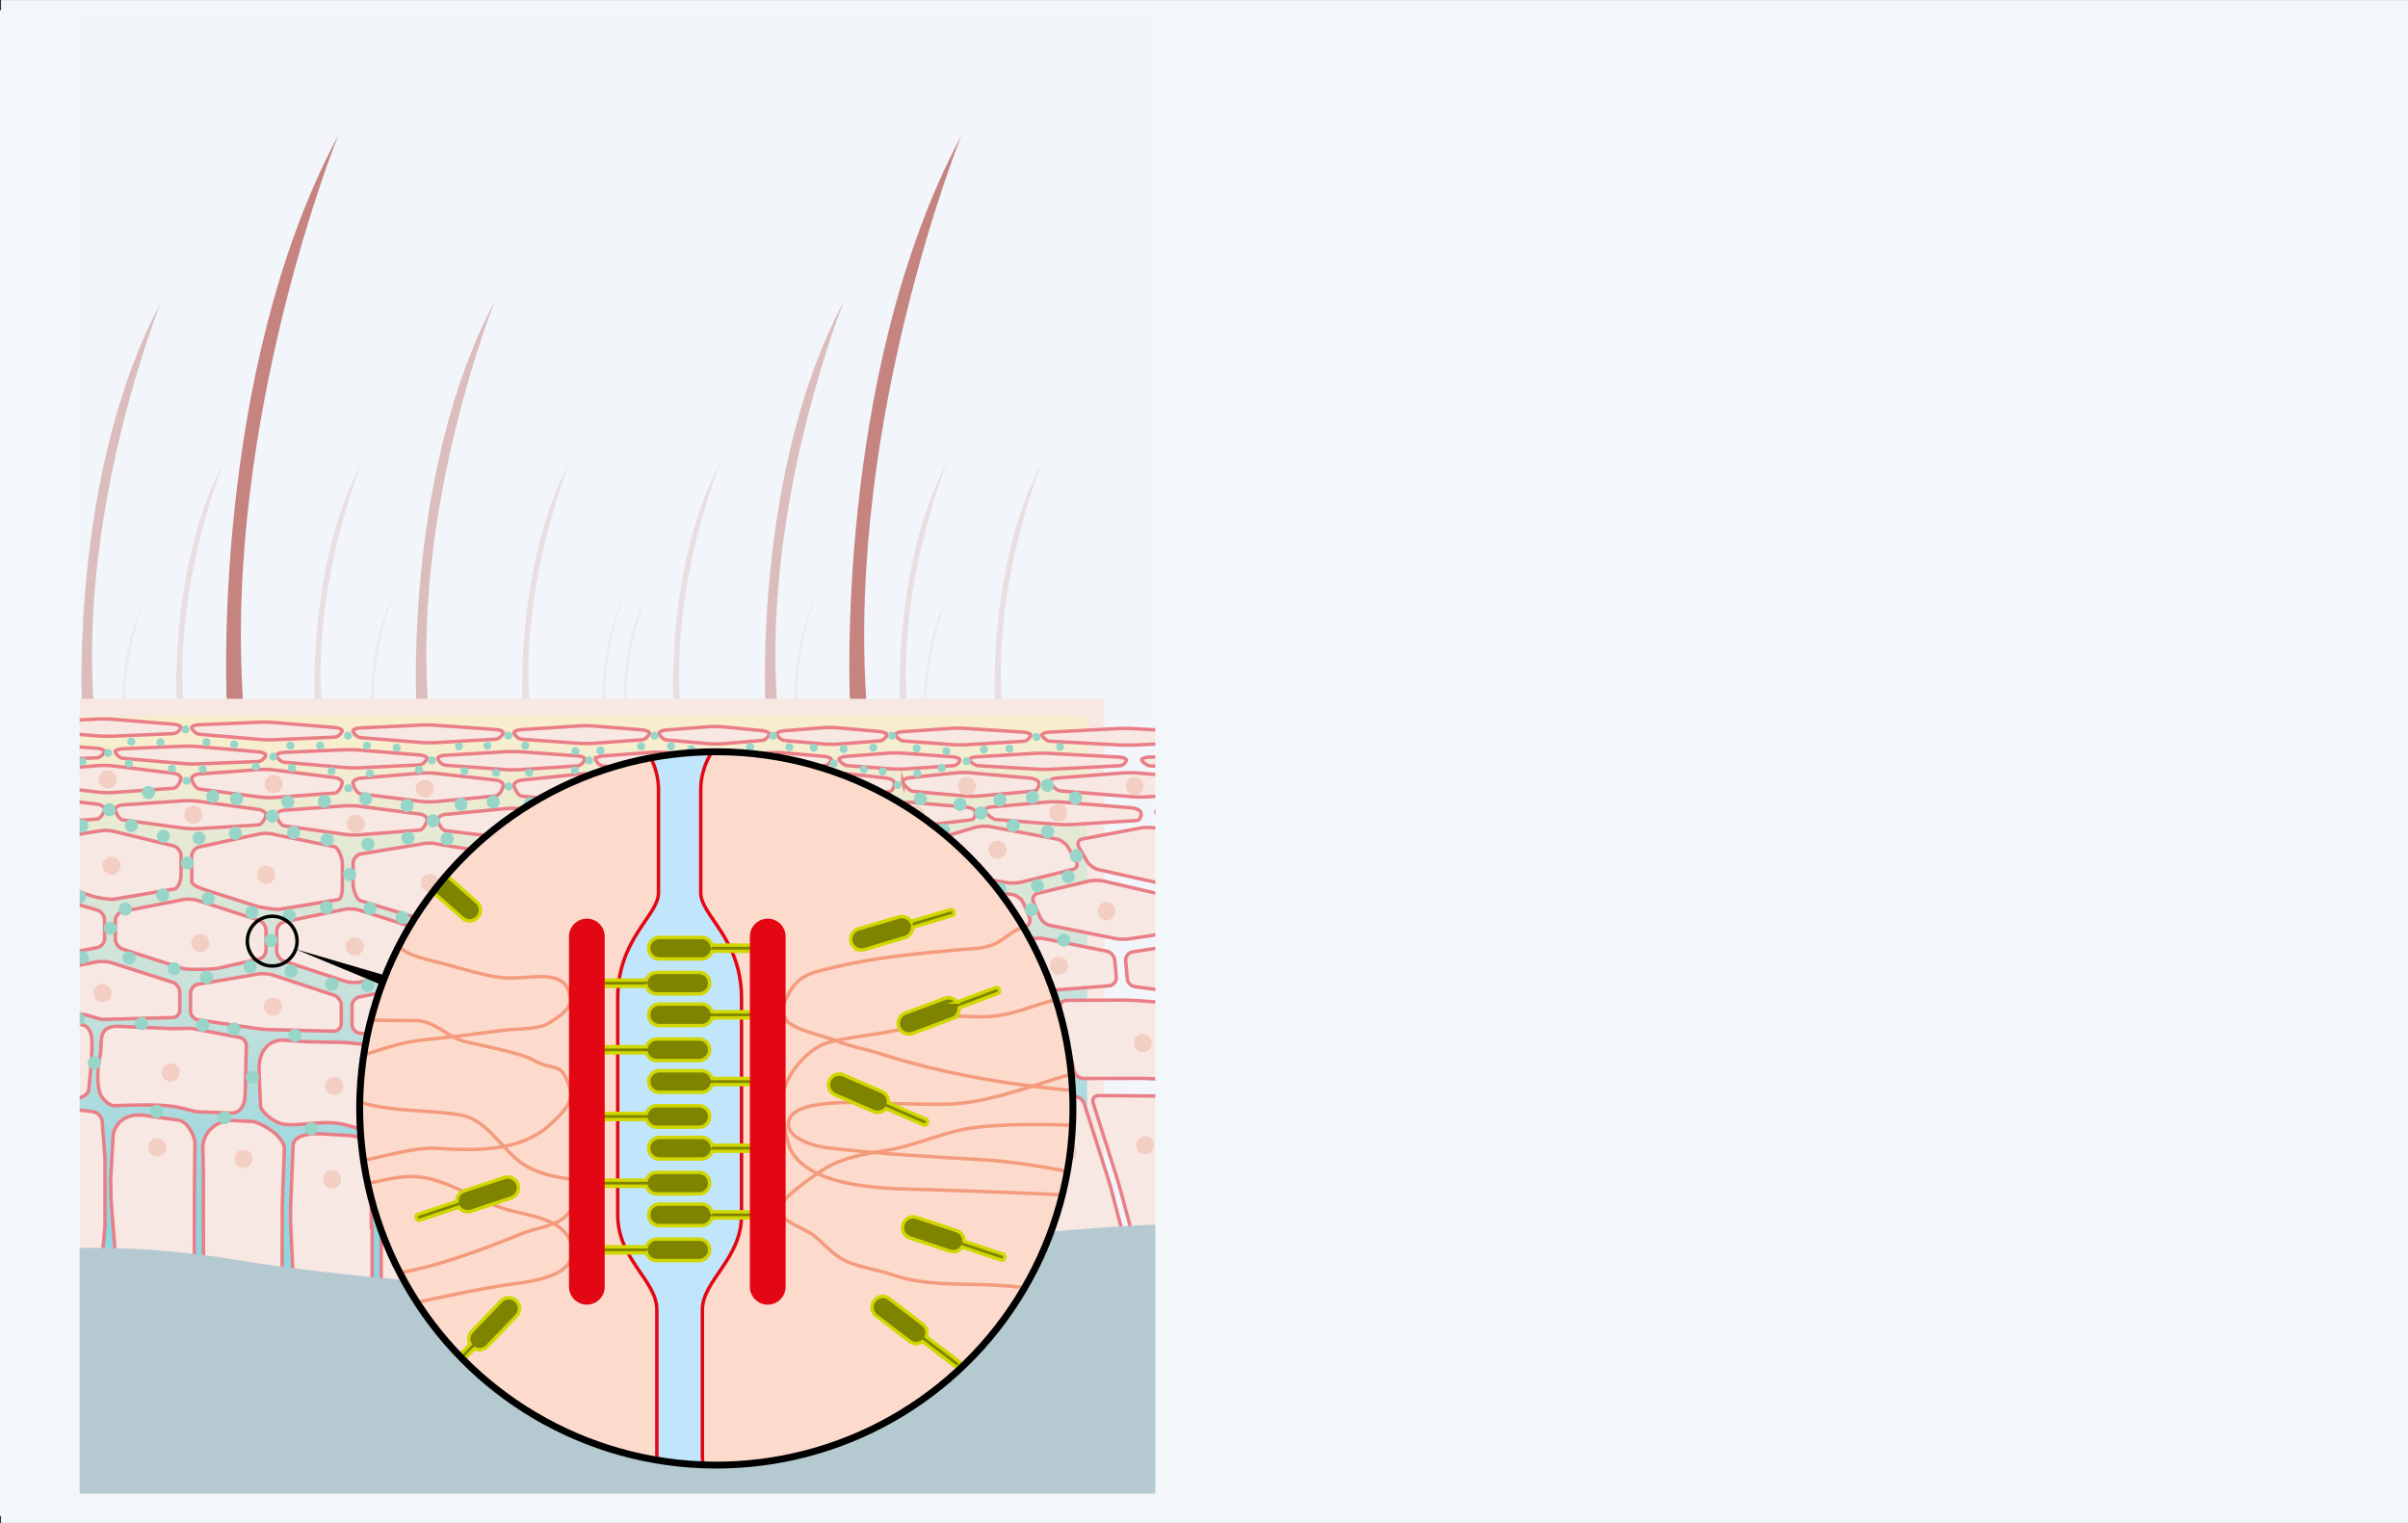 <svg xmlns="http://www.w3.org/2000/svg" xmlns:xlink="http://www.w3.org/1999/xlink" viewBox="0 0 700 442.67"><rect x="0" y="0" width="700" height="442.67" fill="#333333" stroke="none"/><style>.st2{fill:#f3f7fa}.st3{fill:#9a1209}.st4,.st5,.st6{opacity:.5;fill:#9a1209}.st5,.st6{opacity:.2}.st6{opacity:.1}.st8{fill:#fcdbcd;stroke:#e30613}.st13,.st14,.st8{stroke-miterlimit:10}.st13{clip-path:url(#SVGID_3_);fill:#fcdbcd;stroke:#e30613}.st14{fill:none;stroke:#f49b7d}.st14,.st15{clip-path:url(#SVGID_3_)}.st16,.st17{fill:#7e8400;stroke:#d1d700;stroke-miterlimit:10}.st17{clip-path:url(#SVGID_3_);fill:#e30613;stroke:#e30613}</style><symbol id="Ny_symbol" viewBox="-1.91 -1.91 3.82 3.82"><circle r="1.91" fill="#3fb498"/></symbol><symbol id="Ny_symbol_2" viewBox="-2.63 -2.63 5.26 5.26"><path d="M2.63 0c0-1.45-1.18-2.63-2.63-2.63S-2.63-1.45-2.63 0-1.45 2.63 0 2.63 2.63 1.45 2.63 0z" fill="#f5a68a"/></symbol><path class="st2" d="M.3.02h699.76v442.65H.3z" id="Lager_2"/><g id="Lager_1"><path class="st3" d="M65.91 204.42S61.17 108.9 98.28 39.44c0 0-33.15 82.1-27.63 164.19M247.09 204.42s-4.74-95.52 32.37-164.98c0 0-33.15 82.1-27.63 164.19"/><path class="st4" d="M121.02 204.01s-3.35-67.48 22.86-116.55c0 0-23.42 58-19.52 116M222.49 204.01s-3.35-67.48 22.87-116.55c0 0-23.42 58-19.52 116M23.83 204.62S20.48 137.14 46.7 88.07c0 0-23.42 58-19.52 116"/><path class="st5" d="M51.3 203.98s-1.99-40.1 13.59-69.26c0 0-13.92 34.47-11.6 68.93M91.46 203.98s-1.99-40.1 13.59-69.26c0 0-13.92 34.47-11.6 68.93"/><path class="st6" d="M107.9 206.07s-.95-19.19 6.5-33.14c0 0-6.66 16.49-5.55 32.99M175.07 206.07s-.95-19.19 6.5-33.14c0 0-6.66 16.49-5.55 32.99M181.27 206.59s-.95-19.19 6.5-33.14c0 0-6.66 16.49-5.55 32.99M230.88 206.07s-.95-19.19 6.5-33.14c0 0-6.66 16.49-5.55 32.99M268.6 207.62s-.95-19.19 6.5-33.14c0 0-6.66 16.49-5.55 32.99M35.56 207.62s-.95-19.19 6.5-33.14c0 0-6.66 16.49-5.55 32.99"/><path class="st5" d="M151.86 203.98s-1.99-40.1 13.59-69.26c0 0-13.92 34.47-11.6 68.93M195.69 203.98s-1.99-40.1 13.59-69.26c0 0-13.92 34.47-11.6 68.93M261.61 203.98s-1.99-40.1 13.59-69.26c0 0-13.92 34.47-11.6 68.93M289.2 203.98s-1.99-40.1 13.59-69.26c0 0-13.92 34.47-11.6 68.93"/><linearGradient id="SVGID_1_" gradientUnits="userSpaceOnUse" x1="164.643" y1="212.487" x2="166.755" y2="378.602"><stop offset="0" stop-color="#ffe7a2"/><stop offset=".122" stop-color="#e7e1ab"/><stop offset=".374" stop-color="#afd2ba"/><stop offset=".588" stop-color="#79c4c3"/><stop offset=".752" stop-color="#48bbc7"/><stop offset=".847" stop-color="#2bb8c9"/></linearGradient><path fill="url(#SVGID_1_)" stroke="#fcdbcd" stroke-width="5" stroke-miterlimit="10" d="M13.53 205.62h305v231.6h-305z"/><path class="st8" d="M8.87 247.15c0-1.23.98-2.46 2.19-2.72l17.8-2.89c1.2-.26 3.16-.2 4.34.14l17.27 4.19c1.18.35 2.15 1.65 2.15 2.88v5.68c0 1.23-.72 3.73-1.93 3.97l-17.41 2.93c-1.21.24-4.98-.42-6.16-.77l-16.08-5.27c-1.19-.34-2.16-1.62-2.16-2.85l-.01-5.29zM55.74 248.89c0-1.23.98-2.45 2.19-2.71l17.51-3.79c1.2-.26 3.15-.18 4.33.17l17.49 3.54c1.18.36 2.26 3.52 2.26 4.75l.01 6.18c0 1.23-.02 4.2-1.23 4.46l-16.8 2.77c-1.21.25-5.92-.55-7.09-.92l-13.56-4.31c-1.17-.37-5.08-1.54-5.09-2.77l-.02-7.37zM102.65 250.97c0-1.23.98-2.47 2.18-2.75l18.05-2.96c1.2-.29 3.14-.25 4.33.1l16.94 2.7c1.19.34 2.21 2.79 2.21 4.02l.01 6.53c0 1.23-.02 3.8-1.21 4.11l-16.18 3.24c-1.2.29-5.76 1.45-6.94 1.08l-17.26-5.24c-1.17-.37-2.11-3.38-2.12-4.61l-.01-6.22zM149.47 252.1c0-1.23 2.57-4.45 3.76-4.78l15.11-2.9c1.18-.35 3.12-.36 4.3-.02l15.19 4.25c1.19.33 2.23 1.6 2.32 2.83l.43 6.09c.09 1.23-.78 2.58-1.94 3l-15.53 5.39c-1.17.39-3.1.46-4.29.15l-17.17-4.63c-1.19-.33-2.16-1.61-2.16-2.84l-.02-6.54zM193.18 251.36c-.1-1.23.77-2.58 1.92-3.01l12.97-4.86c1.15-.44 3.07-.55 4.26-.24l13.83 3.4c1.2.28 2.42 1.49 2.72 2.68l1.26 5.17c.29 1.2-.39 2.56-1.53 3.03l-13.17 5.41c-1.14.47-3.06.65-4.27.41l-15.12-3.24c-1.2-.27-2.27-1.5-2.37-2.73l-.5-6.02zM231.37 249.17c-.31-1.19.38-2.54 1.52-2.99l11.48-4.41c1.15-.43 3.08-.57 4.29-.31l15.27 3.14c1.21.24 2.62 1.34 3.14 2.46l2.03 4.41c.52 1.12 0 2.37-1.16 2.79L255.22 259c-1.15.45-3.08.66-4.3.46l-15.47-2.62c-1.21-.22-2.46-1.37-2.77-2.56l-1.31-5.11zM269.75 246.93c-.53-1.11-.01-2.33 1.17-2.7l12.64-3.76c1.19-.33 3.15-.41 4.36-.18l19.16 3.57c1.21.22 2.72 1.27 3.35 2.33l2.41 4.12c.63 1.06.17 2.14-1.04 2.41l-14.56 3.6c-1.19.33-3.16.44-4.37.24L275 253.68c-1.21-.2-2.65-1.27-3.19-2.38l-2.06-4.37zM313.63 246.22c-.62-1.06-.14-2.13 1.07-2.37l16.97-3.2c1.21-.21 3.2-.18 4.4.07L359 245.7c1.2.27 2.57 1.43 3.03 2.57l1.92 4.78c.47 1.14-.15 2.2-1.38 2.35l-17.71 2.26c-1.22.16-3.21.06-4.41-.21l-21.1-4.68c-1.21-.26-2.7-1.34-3.33-2.4l-2.39-4.15zM30.4 267.4c0-1.23-.97-2.53-2.15-2.88l-17.57-5.15c-1.18-.34-3.14-.4-4.34-.14l-4.62 1.03c.05 5.37.1 10.75.18 16.12 0 .33.01.67.02 1l4.46 1.22c1.19.33 3.15.41 4.36.18l17.47-3.34c1.21-.23 2.2-1.42 2.2-2.65l-.01-5.39zM29.06 307.01c.88-3.67-1.18-8.85 5.44-8.69l14.79.63c1.23.1 5.37-.11 6.6 0l13.48 2.53c1.23.11 2.23 1.21 2.23 2.45l-.32 13.79c-.15 6.6-4.2 5.85-5.42 5.72l-8.65-.29c-1.23-.13-4.34-1.39-9.2-1.8-4.86-.41-14.99.04-14.99.04-1.23-.11-3.55-1.93-4.12-4.12-.57-2.2-.72-6.6.16-10.26zM75.31 311.04c-.11-6.22 3.31-8.72 6.97-8.72l6.16.44c1.23.1 10.94.2 12.17.29 0 0 12.98 1.17 16.73 2.21 3.74 1.04 1.6 7.02 1.45 10.54l.76 10.21c0 1.23-1.05 2.54-3.4 3.13 0 0-4.6.66-8.79-.29-4.19-.95-7.26-2.47-11.81-2.53-4.55-.06-8.71.84-12.44.53-3.73-.31-7.38-4.14-7.38-5.38l-.42-10.43zM121.72 320.64c.22-13.05 4.13-14.91 5.36-14.86l16.69-.07c1.23.02 6.01.75 7.24.77l13.1.62c1.23-.03 4.78.62 4.16 6.63l-.71 9.8c-.82 3.96-1.29 7.15-5.91 7.61-4.62.46-9.29-1.84-13.31-1.58-4.02.26-8.88 1.16-10.11 1.12l-11.18-1.95c-1.24-.07-5.48.56-5.33-8.09zM172.26 308.23c0-1.23 1.01-2.31 2.24-2.39l13.34-1.36c1.23-.12 5.86-1.87 7.09-2l11.73-.14c2.6-.14 6.37 2.05 6.42 3.28l.41 13.4c.41 5.6-5.34 7.23-6.56 7.38l-5.37.89c-1.23.13-10.18 1.74-11.4 1.85h-10.63c-1.23.08-7.09-.31-7.4-8.01l.13-12.9zM217.73 306.03c-.06-1.23-.41-4.38 4.37-5.74l13.16-1.44c1.22-.18 3.21-.48 4.44-.65l15.42-2.16c1.22-.17 2.35.69 2.51 1.92l2.78 18.43c.22 1.21-.6 2.34-1.82 2.51l-16.38 2.28-4.44.62-13.74 1.87c-1.22.16-5.74.14-6.15-3.55l-.15-14.09zM262.56 297.28c-.17-1.22.7-2.35 1.92-2.51l15.59-1.88c1.22-.14 3.23-.34 4.46-.46l15.91-1.21c1.23-.08 2.42.85 2.64 2.07l3.99 18.38c.31 1.19-.44 2.24-1.67 2.33l-16.38 1.37c-1.23.12-3.23.32-4.46.45l-16.4 1.84c-1.22.15-2.41-.72-2.65-1.93l-2.95-18.45zM308.19 293.05c-.22-1.21.6-2.24 1.83-2.28l16.64-.08c1.23.02 3.25.1 4.48.17l17.46 1.38c1.23.13 2.41 1.22 2.63 2.43l3.93 18.17c.31 1.19-.44 2.08-1.67 1.97l-17.26-1.2c-1.23-.06-3.25-.14-4.48-.17l-16.7.03c-1.23.04-2.5-.89-2.81-2.09l-4.05-18.33zM371.17 295.16l-12.63-1.77c-1.22-.16-2.04.7-1.83 1.91l3.86 18.1c.31 1.19 1.56 2.29 2.78 2.44l6.12.8c.45-7.16 1.05-14.32 1.7-21.48zM23.4 297.76l-16.07-1.85c-.65-.03-2.8.13-4.88.29.25 7.57.45 15.13.35 22.67 0 .05 0 .09-.01.14.31.01.62.01.91.01 6.08.01 7.1-.24 11.29-.29 4.18-.05 6.31.58 6.31.58 1.23.09 4.4-.59 4.54-2.79.15-2.2.29-2.05.73-8.65.44-6.58.23-9.55-3.17-10.11zM9.13 365.42c-1.23-.11-2.24-1.2-2.24-2.44l-.53-12.52c0-1.23.21-8.04.21-9.28l.33-16.48c0-1.23 1.89-3.23 6.53-3.23l12.97 1.58c2.64.21 3.33 2.1 3.34 3.33l.78 10.26v19.71l-.79 8.85c0 1.23-1.01 2.13-2.23 2l-18.37-1.78zM35.84 368.23c-1.22-.16-2.23-1.3-2.23-2.53l-1.32-16.92c0-1.23-.11-4.78-.11-6.01l.7-12.54c0-1.23 1.41-6.54 8.36-6.12l10.65 1.48c3.16.63 4.78 5.32 4.78 6.56l-.16 14.9v4.48l-.05 17.28c0 1.23-1.01 2.1-2.23 1.93l-18.39-2.51zM61.37 371.77c-1.22-.18-2.22-1.34-2.22-2.57l-.04-17.33v-4.48s.09-7.58-.15-13.19c-.23-5.61 4.74-8.9 9.06-8.48l5.74.27c6.97 2.46 8.91 6.48 8.91 7.71l-.62 16.74v4.48L82 372.55c0 1.23-1 2.09-2.22 1.91l-18.41-2.69zM87.52 375.57c-1.22-.17-2.22-1.31-2.23-2.55l-.82-17.71c0-1.23 0-3.25.01-4.48l.73-17.97c0-1.23 1.48-3.69 8.64-3.27l7.94.5c1.23.12 7.38.14 6.12 12.44l.02 14.75c.27-2.46.27-.44.27.79l-.06 17.94c0 1.23-1.01 2.12-2.23 1.96l-18.39-2.4zM113.06 378.79c-1.23-.13-2.23-1.24-2.23-2.47l-.03-17.98c0-1.23 0-3.25.01-4.48 0 0-1.21-5.59-.67-12.01.55-6.43 3.23-10.25 8.71-9.62l6.88-.08c9.02.14 8.07 8.47 8.07 9.71l.13 9.56c0 2.95-.95 16.56-.95 16.02l.67 10.94c0 1.23-1.01 2.16-2.24 2.07l-18.35-1.66zM139.78 380.93c-1.23-.05-2.24-1.09-2.24-2.33l-1.09-13.81c0-1.23 1.26-8.89 1.27-10.12l-.73-16.29c.01-1.23 2.31-4.93 11.25-5.24l3.39.15c7.24.46 8.78 4.32 8.78 5.55l-.04 17.53c.01 1.23.01 3.25.01 4.48l-.03 18.2c0 1.23-1.01 2.24-2.25 2.23l-18.32-.35zM165.31 381.2a2.18 2.18 0 0 1-2.25-2.17l-.08-18.24c-.01-1.23-.02-3.25-.02-4.48l-.24-16.84c0-1.23 1.23-5.7 6.78-5.39l6.17-.62c1.23-.09 11.85-2.4 10.75 7.3l-.23 14.21c.05 1.23.11 3.25.15 4.48l.45 18.64c.02 1.23-.96 2.29-2.19 2.35l-19.29.76zM193.25 379.91c-1.23.09-2.27-.85-2.31-2.08l-.66-18.7-.18-4.48-.66-13.21c-.05-1.23.57-9.53 5.35-10.14l8.19-.93c4.62-.93 9.28 3.7 9.43 7.25l1.43 14.69c.12 1.23.3 3.24.4 4.46l1.42 19.18c.08 1.23-.86 2.32-2.08 2.42l-20.33 1.54zM220.99 377.73c-1.23.11-2.31-.8-2.4-2.03l-1.62-19.23c-.12-1.23-.31-3.24-.43-4.46l-1.57-17.47c-.11-1.23-.31-4.01 3.39-5.55l16.48-1.72c1.22-.17 2.38.7 2.57 1.91l3.12 19.99c.19 1.22.5 3.21.67 4.43l2.58 19.76c.15 1.22-.74 2.32-1.96 2.44l-20.83 1.93zM250.61 374.96c-1.23.12-2.36-.79-2.53-2.01l-2.86-19.84c-.19-1.22-.52-3.21-.72-4.42l-3.23-20.03c-.2-1.22.64-2.35 1.86-2.52l18.15-2.43c1.22-.16 2.44.69 2.71 1.89l4.52 20.22c.27 1.2.7 3.17.95 4.38l3.85 20.38c.21 1.22-.62 2.3-1.85 2.42l-20.85 1.96zM278.91 372.33c-1.23.1-2.42-.8-2.65-2.01l-4.05-20.44c-.26-1.2-.71-3.17-.98-4.37l-4.56-20.25c-.27-1.2.51-2.31 1.73-2.46l18.1-2.06c1.23-.13 2.5.73 2.83 1.92l5.71 20.42c.34 1.19.86 3.13 1.15 4.33l4.9 20.94c.27 1.2-.52 2.26-1.75 2.36l-20.43 1.62zM307.36 370.17c-1.23.07-2.46-.85-2.74-2.06l-5.11-21.01c-.31-1.19-.84-3.14-1.18-4.32l-5.74-20.44c-.33-1.19.4-2.24 1.63-2.34l18.02-1.28c1.23-.07 2.54.83 2.92 2l6.54 20.53c.38 1.17.96 3.11 1.29 4.29l5.6 21.43c.29 1.2-.47 2.22-1.71 2.26l-19.52.94zM334.11 369.06c-1.23.01-2.49-.96-2.79-2.15l-5.73-21.48c-.34-1.19-.92-3.12-1.3-4.29l-6.5-20.53c-.37-1.18.33-2.15 1.56-2.17l18.34.14c1.23.05 2.55 1.04 2.93 2.22l6.59 20.41c.38 1.17.96 3.1 1.3 4.29l5.59 21.45c.29 1.2-.48 2.16-1.71 2.15l-18.28-.04zM368.67 337.8c.03-3.64.13-7.27.27-10.91l-1.13-3.74c-.36-1.18-1.65-2.25-2.88-2.38l-18.79-1.71c-1.23-.1-1.93.79-1.56 1.96l6.43 20.34c.38 1.17.96 3.11 1.29 4.29l5.61 21.38c.29 1.2 1.54 2.21 2.77 2.26l7.01.32c-.69-10.55.89-21.24.98-31.81z"/><path class="st8" d="M371.17 295.16l-12.63-1.77c-1.22-.16-2.04.7-1.83 1.91l3.86 18.1c.31 1.19 1.56 2.29 2.78 2.44l6.12.8c.45-7.16 1.05-14.32 1.7-21.48zM33.53 267.57c0-1.23.99-2.43 2.2-2.67l17.49-3.4c1.21-.24 3.16-.12 4.33.26l17.64 5.7c1.17.38 2.13 1.7 2.13 2.93l.01 5.78c0 1.23-.99 2.42-2.21 2.63l-12.1 2.71c-1.21.21-8.55.41-9.72.03l-17.63-5.66c-1.17-.37-2.14-1.69-2.14-2.92v-5.39zM373.66 260.28l-1.31-.4c-1.18-.35-3.15-.52-4.38-.39l-17.74 2.04c-1.22.14-1.83 1.19-1.35 2.32l1.7 4.48c.4 1.16 1.7 2.42 2.87 2.79l19.27 6.25c.45-5.69.79-11.38.94-17.09zM80.45 270.61c0-1.23.99-2.44 2.19-2.68l17.49-3.6c1.21-.25 3.15-.15 4.33.22l17.61 5.6c1.18.37 2.14 1.68 2.14 2.92l.01 6.14c0 1.23-.98 2.45-2.19 2.7l-17.48 3.54c-1.21.24-3.16.11-4.33-.27l-17.65-5.82c-1.17-.39-2.13-1.71-2.13-2.95l.01-5.8zM127.34 273.19c.12-3.28 3.83-3.73 5.03-4.02l10.94-2.6c1.19-.31 7.75-1.1 8.94-.77l14.24 3.37c1.2.3 4.64 1.71 4.66 2.95l-.29 7.5c.01 1.23-.94 2.53-2.12 2.89l-16.64 5.64c-1.19.31-5.13.49-6.32.15l-14.33-4.16c-4.01-.92-4.09-3.56-4.09-4.79l-.02-6.16zM174.34 272.37c0-2.95 3.5-3.28 4.67-3.68l12.79-3.88c1.15-.43 3.09-.57 4.29-.31l15.36 3.1c1.21.23 2.33 1.41 2.49 2.64l.63 5.53c.13 1.23-.7 2.61-1.84 3.08l-15.54 6.14c-1.15.44-3.08.63-4.3.41l-16.39-3.24c-1.21-.26-2.21-1.47-2.22-2.71l.06-7.08zM216.68 269.95c-.17-1.22.62-2.61 1.76-3.08l13.46-5.58c1.14-.47 3.06-.7 4.28-.5l15.69 2.47c1.22.18 2.52 1.29 2.88 2.47l1.33 4.75c.31 1.19-.38 2.55-1.52 3.02l-14.62 6.04c-1.14.48-3.07.74-4.29.59l-15.82-2.16c-1.22-.18-2.33-1.32-2.47-2.55l-.68-5.47zM257.5 265.44c-.38-1.17.25-2.5 1.4-2.94l13.13-4.87c1.16-.41 3.11-.6 4.33-.41l17.93 2.8c1.22.19 2.65 1.26 3.18 2.37l1.81 4.27c.44 1.15-.16 2.39-1.34 2.75l-15.11 4.96c-1.16.41-3.12.61-4.34.44l-16.82-2.21c-1.22-.15-2.48-1.25-2.8-2.45l-1.37-4.71zM8.87 225.25c0-.63 1-1.23 2.23-1.33l17.39-1.38c1.23-.09 3.24-.05 4.46.09l17.43 2.13c1.22.15 2.22.81 2.23 1.45 0 .65-1 2.82-2.23 2.91l-17.41 1.23c-1.23.09-3.24.04-4.46-.11l-17.41-2.05c-1.23-.15-2.23-2.31-2.23-2.94zM300.47 262.26c-.54-1.11 0-2.28 1.19-2.6l14.88-3.56c1.21-.26 3.18-.25 4.38.02l20.82 4.81c1.2.29 2.58 1.45 3.08 2.58l1.73 4.43c.42 1.16-.25 2.24-1.47 2.39l-16.57 2.53c-1.21.21-3.19.17-4.4-.09l-18.79-3.78c-1.21-.21-2.58-1.32-3.02-2.46l-1.83-4.27zM55.73 226.3c0-.65 1.01-1.25 2.23-1.34l17.41-1.27c1.23-.09 3.24-.04 4.46.12l17.44 2.2c1.22.15 2.22.83 2.22 1.5s-1 2.93-2.23 3.02l-17.41 1.27c-1.23.09-3.23.02-4.46-.14l-17.45-2.31c-1.21-.16-2.21-2.4-2.21-3.05zM372.4 224.17l-10.22.58c-1.23.07-2.12.61-1.98 1.21.14.6 1.66 2.63 2.88 2.76l9.68 1-.36-5.55zM102.62 227.59c0-.67 1-1.3 2.23-1.4l17.39-1.46c1.23-.11 3.23-.08 4.46.06l17.38 1.95c1.23.13 2.23.8 2.23 1.48 0 .68-1 3.01-2.23 3.13l-17.37 1.66c-1.23.11-3.23.08-4.46-.08l-17.42-2.2c-1.2-.15-2.21-2.47-2.21-3.14zM149.43 228.22c0-.68 1-1.34 2.23-1.46l16.4-1.72c1.23-.13 3.23-.11 4.45.03l14.14 1.71c1.22.15 2.24.82 2.26 1.49.02.67-.89 2.98-2.12 3.15l-14.23 1.82c-1.22.15-3.23.15-4.45.01l-16.46-1.86c-1.21-.14-2.22-2.49-2.22-3.17zM191.78 228.25c-.03-.67.95-1.35 2.17-1.51l12.21-1.68c1.22-.17 3.22-.19 4.44-.04l11.75 1.43c1.22.15 2.3.77 2.39 1.4.09.62-.58 2.8-1.8 2.99l-11.6 1.81c-1.22.19-3.22.24-4.44.11l-12.77-1.41c-1.23-.15-2.33-2.44-2.35-3.1zM227.02 227.81c-.1-.62.83-1.27 2.04-1.45l11.2-1.57c1.22-.17 3.22-.19 4.45-.05l12.73 1.38c1.22.13 2.36.7 2.52 1.28.16.58-.26 2.56-1.49 2.72l-12.02 1.64c-1.22.18-3.22.23-4.45.11l-12.32-1.21c-1.21-.13-2.57-2.24-2.66-2.85zM262.47 227.38c-.17-.57.7-1.16 1.93-1.3l13.51-1.44c1.23-.12 3.23-.12 4.46.01l17.02 1.53c1.23.11 2.39.65 2.57 1.21.18.56-.15 2.44-1.38 2.54l-15.76 1.43c-1.23.11-3.24.11-4.46 0l-14.9-1.35c-1.23-.12-2.82-2.06-2.99-2.63zM305.23 227.36c-.18-.56.67-1.1 1.9-1.2l19.26-1.5c1.23-.09 3.24-.08 4.47.03l22.16 1.91c1.23.11 2.35.68 2.5 1.27.15.59-.33 2.56-1.56 2.63l-20.77 1.13c-1.23.07-3.24.04-4.47-.07l-20.39-1.67c-1.24-.09-2.92-1.97-3.1-2.53zM28.16 233.74l-17.41-2.07c-1.22-.14-3.23-.17-4.46-.07l-4.75.42.03 6.71 4.73.51c1.23.14 3.23.18 4.46.09l17.39-1.25c1.23-.08 2.23-2.24 2.23-2.88 0-.66-1-1.31-2.22-1.46zM33.51 235.28c0-.64 1.01-1.24 2.24-1.32l17.41-1.19c1.23-.08 3.24-.02 4.46.14l17.45 2.35c1.22.17 2.22.85 2.22 1.52s-1 2.91-2.23 2.99l-17.41 1.09c-1.23.08-3.24 0-4.46-.17l-17.44-2.37c-1.24-.17-2.24-2.4-2.24-3.04zM372.98 235.16l-9.8-1.06c-1.23-.13-3.24-.19-4.47-.13L337.84 235c-1.23.06-2.05.57-1.83 1.13.22.56 1.99 2.48 3.22 2.61l21.96 2.42c1.22.14 3.23.22 4.47.19l7.67-.23c-.11-1.99-.23-3.97-.35-5.96zM80.41 236.88c0-.67 1-1.29 2.23-1.38l17.41-1.26c1.23-.09 3.23-.04 4.46.12l17.42 2.24c1.22.16 2.22.85 2.23 1.54 0 .69-1 3.04-2.23 3.14l-17.39 1.37c-1.23.09-3.23.02-4.45-.15l-17.45-2.45c-1.23-.17-2.23-2.5-2.23-3.17zM127.28 238.2c0-.69 1-1.36 2.23-1.47l17.36-1.69c1.23-.13 3.23-.12 4.46.02l16.52 1.86c1.22.14 2.23.83 2.24 1.53.01.7-.95 3.08-2.18 3.23l-16.57 1.87c-1.23.13-3.23.12-4.46-.02l-17.38-2.08c-1.22-.16-2.22-2.55-2.22-3.25zM173.28 238.44c-.01-.69.98-1.39 2.2-1.55l14.03-1.88c1.22-.17 3.22-.2 4.45-.07l12.91 1.37c1.22.13 2.29.76 2.37 1.41.08.65-.64 2.93-1.86 3.13l-12.9 2.11c-1.22.2-3.22.26-4.44.14l-14.47-1.48c-1.22-.12-2.28-2.49-2.29-3.18zM211.64 237.65c-.09-.65.84-1.34 2.05-1.54l11.65-1.87c1.22-.19 3.22-.26 4.44-.14l12.46 1.15c1.23.11 2.38.68 2.55 1.27.17.59-.23 2.65-1.45 2.85l-11.89 2.01c-1.21.21-3.21.31-4.44.22l-12.77-1.01c-1.21-.11-2.51-2.29-2.6-2.94zM247.21 236.44c-.18-.58.67-1.21 1.89-1.39l12.21-1.67c1.22-.16 3.23-.2 4.46-.09l14.99 1.3c1.23.1 2.43.63 2.68 1.18.24.54.07 2.4-1.15 2.53l-13.69 1.63c-1.22.16-3.23.22-4.46.14l-13.89-.99c-1.25-.09-2.86-2.05-3.04-2.64zM286.27 235.76c-.25-.54.56-1.08 1.79-1.19l16.11-1.43c1.23-.1 3.24-.11 4.47-.01l20.35 1.69c1.23.11 2.42.65 2.65 1.21.23.56.01 2.41-1.22 2.47l-18.5 1.14c-1.23.08-3.24.07-4.47-.02l-17.85-1.4c-1.24-.1-3.09-1.92-3.33-2.46zM8.87 210.67c0-.4 1.01-.78 2.24-.85l17.37-.82c1.23-.06 3.24-.02 4.47.08l17.41 1.41c1.23.1 2.23.52 2.23.92 0 .41-1.01 1.78-2.24 1.83l-17.4.74c-1.23.05-3.25.02-4.47-.08l-17.39-1.34c-1.22-.09-2.23-1.48-2.22-1.89zM55.72 211.48c0-.41 1.01-.78 2.24-.83l17.41-.72c1.23-.05 3.24-.01 4.47.09l17.41 1.44c1.23.1 2.23.52 2.23.94 0 .41-1.01 1.81-2.24 1.86l-17.4.75c-1.23.05-3.24.01-4.47-.1l-17.42-1.49c-1.22-.12-2.23-1.54-2.23-1.94zM371.63 210.55l-11.1.47c-1.23.05-2.22.42-2.2.82.02.4 1.14 1.73 2.37 1.8l11.11.63-.18-3.72zM102.61 212.44c0-.41 1.01-.8 2.24-.86l17.38-.83c1.23-.06 3.24-.04 4.47.06l17.36 1.24c1.23.08 2.24.49 2.24.91 0 .41-1.01 1.83-2.24 1.9l-17.36.99c-1.23.07-3.24.04-4.47-.06l-17.39-1.39c-1.22-.11-2.23-1.54-2.23-1.96zM149.42 212.96c0-.41 1.01-.81 2.24-.89l16.5-1.06c1.23-.08 3.24-.07 4.47.02l13.95 1.11c1.23.1 2.23.53 2.22.95-.01.42-1.03 1.86-2.26 1.95l-13.99 1.01c-1.23.09-3.24.08-4.47-.01l-16.42-1.16c-1.23-.09-2.24-1.51-2.24-1.92zM191.6 213.1c.01-.42 1.02-.84 2.25-.93l11.99-.93c1.23-.1 3.24-.08 4.46.04l11.09 1.07c1.23.12 2.24.55 2.25.96.01.41-.94 1.81-2.17 1.91l-11.14.94c-1.23.1-3.24.1-4.46-.01l-12.04-1.07c-1.24-.11-2.23-1.56-2.23-1.98zM225.84 213.32c-.01-.41.99-.82 2.21-.92l11.05-.87c1.23-.1 3.24-.08 4.46.03l11.99 1.05c1.23.1 2.25.51 2.28.91.03.39-.86 1.74-2.08 1.83l-11.87.91c-1.23.1-3.24.09-4.47-.02l-11.29-1c-1.21-.11-2.27-1.51-2.28-1.92zM260.31 213.54c-.03-.4.96-.79 2.19-.87l13.84-.95c1.23-.08 3.24-.08 4.47.01l16.54 1.07c1.23.08 2.25.46 2.28.86.02.4-.87 1.73-2.1 1.8l-16.3.99c-1.23.07-3.24.06-4.47-.03l-14.07-1.05c-1.22-.09-2.35-1.44-2.38-1.83zM302.89 213.65c-.02-.4.96-.78 2.19-.84l19.75-1.04c1.23-.06 3.25-.06 4.48.01l21.97 1.2c1.23.07 2.26.44 2.28.84.02.39-.87 1.71-2.1 1.77l-21.71.96c-1.23.06-3.25.05-4.48-.02l-20.01-1.08c-1.22-.08-2.34-1.4-2.37-1.8zM28.15 217.5l-17.39-1.34c-1.23-.09-3.24-.11-4.47-.05l-4.78.27c0 1.44.01 2.88.01 4.31l4.77.33c1.23.09 3.24.11 4.47.05l17.38-.81c1.23-.05 2.24-1.43 2.24-1.84 0-.41-1.01-.82-2.23-.92zM33.5 218.48c0-.41 1.01-.79 2.24-.84l17.4-.73c1.23-.05 3.24 0 4.47.1l17.42 1.51c1.23.11 2.23.54 2.23.96 0 .42-1.01 1.82-2.24 1.87l-17.41.68c-1.23.05-3.24 0-4.47-.11l-17.41-1.51c-1.22-.1-2.23-1.52-2.23-1.93zM372.02 219.88l-11.62-.68a55.78 55.78 0 0 0-4.48-.04l-21.91.92c-1.23.05-2.19.41-2.12.79.06.38 1.32 1.68 2.55 1.75l22.25 1.31c1.23.07 3.24.1 4.47.06l11.07-.38-.21-3.73zM80.39 219.55c0-.42 1.01-.8 2.24-.86l17.4-.75c1.23-.05 3.24-.02 4.47.09l17.39 1.41c1.23.1 2.23.53 2.23.95 0 .43-1.01 1.87-2.24 1.94l-17.38.84c-1.23.06-3.24.01-4.47-.09l-17.42-1.54c-1.21-.11-2.21-1.57-2.22-1.99zM127.26 220.43c0-.43 1.01-.83 2.24-.9l17.35-1.02c1.23-.08 3.24-.07 4.47.01l16.45 1.18c1.23.09 2.23.52 2.23.95 0 .43-1.01 1.89-2.25 1.97l-16.42 1.08c-1.23.08-3.24.07-4.47-.01l-17.36-1.27c-1.24-.09-2.24-1.56-2.24-1.99zM173.14 220.66c0-.43 1.01-.85 2.24-.94l13.69-1.02c1.23-.1 3.24-.09 4.47.02l12.1 1.06c1.23.11 2.24.54 2.26.95.02.42-.92 1.86-2.15 1.97l-12.16 1.06c-1.23.11-3.24.11-4.47.01l-13.77-1.11c-1.21-.09-2.21-1.57-2.21-2zM210.19 220.74c-.02-.42.97-.84 2.2-.95l11.11-.96c1.23-.11 3.24-.1 4.47.01l11.35.98c1.23.1 2.27.51 2.32.9.05.39-.77 1.75-1.99 1.86l-11.2 1c-1.23.11-3.24.13-4.46.03l-11.46-.93c-1.24-.09-2.32-1.53-2.34-1.94zM243.93 220.73c-.05-.39.91-.79 2.14-.89l12.03-.92c1.23-.09 3.24-.09 4.47.01l14.08 1.03c1.23.09 2.29.47 2.36.85.07.38-.67 1.67-1.91 1.75l-13.65.92c-1.23.09-3.24.09-4.47 0l-12.57-.93c-1.22-.09-2.42-1.43-2.48-1.82zM281.81 220.82c-.07-.38.88-.75 2.11-.83l16.66-1c1.23-.07 3.25-.08 4.48-.01l20.01 1.06c1.23.07 2.29.43 2.36.81.07.38-.69 1.66-1.92 1.72l-19.5 1c-1.23.07-3.24.07-4.48 0l-17.16-1.01c-1.22-.06-2.49-1.35-2.56-1.74zM8.5 285.54c0-1.23.99-2.43 2.2-2.66l17.46-3.29c1.21-.22 3.17-.1 4.34.27l17.63 5.63c1.17.38 2.13 1.7 2.13 2.93v5.18c0 1.23-1.01 2.22-2.24 2.18l-19.98.52c-1.23-.02-4.33-1.23-5.55-1.39l-13.77-1.81c-1.22-.14-2.23-1.25-2.23-2.49v-5.07zM55.39 288.68c0-1.23.99-2.41 2.21-2.61l17.48-2.96c1.22-.21 3.17-.06 4.34.33l17.65 5.82c1.17.38 2.13 1.71 2.13 2.94v5.34c0 1.23-1.01 2.22-2.24 2.19l-18.21-.45c-1.23-.03-3.24-.21-4.46-.39l-16.68-2.45c-1.22-.18-2.22-1.33-2.22-2.57v-5.19zM102.33 292.42c0-1.23.99-2.43 2.2-2.66l17.47-3.43c1.21-.25 3.16-.16 4.34.2l17.55 5.14c1.19.34 2.16 1.62 2.16 2.85v5.36c0 1.23-1.01 2.27-2.24 2.31l-17.92.42c-1.23.02-3.24-.08-4.47-.23l-16.87-2.09c-1.22-.16-2.22-1.3-2.22-2.53v-5.34zM149.16 294.58c0-1.23.98-2.49 2.17-2.8l17.39-4.83c1.18-.35 3.14-.43 4.34-.18l16.52 3.26c1.21.22 2.19 1.41 2.16 2.64l-.06 5.37c-.04 1.23-1.06 2.39-2.28 2.58l-16.82 2.25c-1.23.14-3.23.23-4.47.2l-16.71-.76c-1.23-.08-2.24-1.15-2.24-2.39v-5.34zM195.08 292.34c.02-1.23.98-2.6 2.13-3.04l15.83-6.22c1.14-.47 3.07-.71 4.29-.54l15.83 2.09c1.22.15 2.25 1.28 2.29 2.51l.2 5.18c0 1.23-.99 2.45-2.2 2.71l-15.95 3.29c-1.21.25-3.2.52-4.43.6l-15.86.91c-1.23.06-2.21-.9-2.17-2.13l.04-5.36zM238.31 286.74c-.04-1.23.86-2.63 2-3.11l15.06-6.21c1.14-.47 3.07-.73 4.3-.58l16.59 2.13c1.22.16 2.3 1.3 2.4 2.53l.47 4.99c.04 1.23-.93 2.42-2.14 2.63l-15.84 2.96c-1.21.24-3.21.52-4.43.61l-15.94 1.26c-1.23.1-2.23-.82-2.23-2.05l-.24-5.16zM281.59 281.2c-.1-1.23.77-2.57 1.93-2.98l15.54-5.12c1.18-.37 3.13-.49 4.35-.28l18.32 3.65c1.2.26 2.26 1.48 2.34 2.71l.45 5c.01 1.23-1 2.3-2.22 2.37l-16.64 1.29c-1.22.13-3.24.24-4.47.24l-16.82.26c-1.23.04-2.27-.93-2.3-2.17l-.48-4.97zM371.55 291.02c.25-2.73.5-5.45.73-8.17-.41-.82-1.13-1.54-1.93-1.81l-19.84-6.56c-1.17-.38-3.13-.56-4.36-.41l-16.89 2.6c-1.21.22-2.13 1.4-2.04 2.63l.46 4.99c.01 1.23 1.02 2.36 2.25 2.5l18.69 2.45c1.22.18 3.22.4 4.45.48l17.81 1.37c.23.01.45-.02.67-.07z"/><use xlink:href="#Ny_symbol" width="3.82" height="3.82" x="-1.91" y="-1.91" transform="matrix(1 0 0 -1 65.323 324.879)" overflow="visible"/><use xlink:href="#Ny_symbol" width="3.82" height="3.82" x="-1.91" y="-1.91" transform="matrix(1 0 0 -1 45.592 323.07)" overflow="visible"/><use xlink:href="#Ny_symbol" width="3.82" height="3.82" x="-1.91" y="-1.91" transform="matrix(1 0 0 -1 27.4 308.918)" overflow="visible"/><use xlink:href="#Ny_symbol" width="3.82" height="3.82" x="-1.91" y="-1.91" transform="matrix(1 0 0 -1 73.385 313.12)" overflow="visible"/><use xlink:href="#Ny_symbol" width="3.82" height="3.82" x="-1.91" y="-1.91" transform="matrix(1 0 0 -1 120.117 315.919)" overflow="visible"/><use xlink:href="#Ny_symbol" width="3.82" height="3.82" x="-1.91" y="-1.91" transform="matrix(1 0 0 -1 170.014 316.483)" overflow="visible"/><use xlink:href="#Ny_symbol" width="3.82" height="3.82" x="-1.91" y="-1.91" transform="matrix(1 0 0 -1 215.682 311.127)" overflow="visible"/><use xlink:href="#Ny_symbol" width="3.82" height="3.82" x="-1.91" y="-1.91" transform="matrix(1 0 0 -1 262.479 306.898)" overflow="visible"/><use xlink:href="#Ny_symbol" width="3.82" height="3.82" x="-1.91" y="-1.91" transform="matrix(1 0 0 -1 307.583 301.824)" overflow="visible"/><use xlink:href="#Ny_symbol" width="3.82" height="3.82" x="-1.91" y="-1.91" transform="matrix(1 0 0 -1 37.49 278.439)" overflow="visible"/><use xlink:href="#Ny_symbol" width="3.82" height="3.82" x="-1.91" y="-1.91" transform="matrix(1 0 0 -1 23.927 278.298)" overflow="visible"/><use xlink:href="#Ny_symbol" width="3.82" height="3.82" x="-1.91" y="-1.91" transform="matrix(1 0 0 -1 23.15 260.682)" overflow="visible"/><use xlink:href="#Ny_symbol" width="3.82" height="3.82" x="-1.91" y="-1.91" transform="matrix(1 0 0 -1 84.026 266.123)" overflow="visible"/><use xlink:href="#Ny_symbol" width="3.82" height="3.82" x="-1.91" y="-1.91" transform="matrix(1 0 0 -1 94.906 263.791)" overflow="visible"/><use xlink:href="#Ny_symbol" width="3.82" height="3.82" x="-1.91" y="-1.91" transform="matrix(1 0 0 -1 96.46 286.07)" overflow="visible"/><use xlink:href="#Ny_symbol" width="3.82" height="3.82" x="-1.91" y="-1.91" transform="matrix(1 0 0 -1 107.6 264.05)" overflow="visible"/><use xlink:href="#Ny_symbol" width="3.82" height="3.82" x="-1.91" y="-1.91" transform="matrix(1 0 0 -1 116.925 266.64)" overflow="visible"/><use xlink:href="#Ny_symbol" width="3.82" height="3.82" x="-1.91" y="-1.91" transform="matrix(1 0 0 -1 129.618 267.936)" overflow="visible"/><use xlink:href="#Ny_symbol" width="3.82" height="3.82" x="-1.91" y="-1.91" transform="matrix(1 0 0 -1 139.98 266.123)" overflow="visible"/><use xlink:href="#Ny_symbol" width="3.82" height="3.82" x="-1.91" y="-1.91" transform="matrix(1 0 0 -1 152.155 263.532)" overflow="visible"/><use xlink:href="#Ny_symbol" width="3.82" height="3.82" x="-1.91" y="-1.91" transform="matrix(1 0 0 -1 166.403 267.418)" overflow="visible"/><use xlink:href="#Ny_symbol" width="3.82" height="3.82" x="-1.91" y="-1.91" transform="matrix(1 0 0 -1 175.47 267.159)" overflow="visible"/><use xlink:href="#Ny_symbol" width="3.82" height="3.82" x="-1.91" y="-1.91" transform="matrix(1 0 0 -1 197.488 262.497)" overflow="visible"/><use xlink:href="#Ny_symbol" width="3.82" height="3.82" x="-1.91" y="-1.91" transform="matrix(1 0 0 -1 186.609 263.533)" overflow="visible"/><use xlink:href="#Ny_symbol" width="3.82" height="3.82" x="-1.91" y="-1.91" transform="matrix(1 0 0 -1 208.627 264.828)" overflow="visible"/><use xlink:href="#Ny_symbol" width="3.82" height="3.82" x="-1.91" y="-1.91" transform="matrix(1 0 0 -1 217.953 263.791)" overflow="visible"/><use xlink:href="#Ny_symbol" width="3.82" height="3.82" x="-1.91" y="-1.91" transform="matrix(1 0 0 -1 228.574 259.906)" overflow="visible"/><use xlink:href="#Ny_symbol" width="3.82" height="3.82" x="-1.91" y="-1.91" transform="matrix(1 0 0 -1 237.9 259.129)" overflow="visible"/><use xlink:href="#Ny_symbol" width="3.82" height="3.82" x="-1.91" y="-1.91" transform="matrix(1 0 0 -1 248.78 260.683)" overflow="visible"/><use xlink:href="#Ny_symbol" width="3.82" height="3.82" x="-1.91" y="-1.91" transform="matrix(1 0 0 -1 257.847 260.423)" overflow="visible"/><use xlink:href="#Ny_symbol" width="3.82" height="3.82" x="-1.91" y="-1.91" transform="matrix(1 0 0 -1 266.654 256.28)" overflow="visible"/><use xlink:href="#Ny_symbol" width="3.82" height="3.82" x="-1.91" y="-1.91" transform="matrix(1 0 0 -1 278.312 256.02)" overflow="visible"/><use xlink:href="#Ny_symbol" width="3.82" height="3.82" x="-1.91" y="-1.91" transform="matrix(1 0 0 -1 290.745 258.45)" overflow="visible"/><use xlink:href="#Ny_symbol" width="3.82" height="3.82" x="-1.91" y="-1.91" transform="matrix(1 0 0 -1 36.426 264.222)" overflow="visible"/><use xlink:href="#Ny_symbol" width="3.82" height="3.82" x="-1.91" y="-1.91" transform="matrix(1 0 0 -1 47.301 260.15)" overflow="visible"/><use xlink:href="#Ny_symbol" width="3.82" height="3.82" x="-1.91" y="-1.91" transform="matrix(1 0 0 -1 38.175 239.96)" overflow="visible"/><use xlink:href="#Ny_symbol" width="3.82" height="3.82" x="-1.91" y="-1.91" transform="matrix(1 0 0 -1 23.806 240.112)" overflow="visible"/><use xlink:href="#Ny_symbol" width="3.82" height="3.82" x="-1.91" y="-1.91" transform="matrix(1 0 0 -1 68.4 242.186)" overflow="visible"/><use xlink:href="#Ny_symbol" width="3.82" height="3.82" x="-1.91" y="-1.91" transform="matrix(1 0 0 -1 85.319 241.981)" overflow="visible"/><use xlink:href="#Ny_symbol" width="3.82" height="3.82" x="-1.91" y="-1.91" transform="matrix(1 0 0 -1 95.117 244.032)" overflow="visible"/><use xlink:href="#Ny_symbol" width="3.82" height="3.82" x="-1.91" y="-1.91" transform="matrix(1 0 0 -1 106.967 245.399)" overflow="visible"/><use xlink:href="#Ny_symbol" width="3.82" height="3.82" x="-1.91" y="-1.91" transform="matrix(1 0 0 -1 118.59 243.576)" overflow="visible"/><use xlink:href="#Ny_symbol" width="3.82" height="3.82" x="-1.91" y="-1.91" transform="matrix(1 0 0 -1 129.983 243.804)" overflow="visible"/><use xlink:href="#Ny_symbol" width="3.82" height="3.82" x="-1.91" y="-1.91" transform="matrix(1 0 0 -1 141.377 245.398)" overflow="visible"/><use xlink:href="#Ny_symbol" width="3.82" height="3.82" x="-1.91" y="-1.91" transform="matrix(1 0 0 -1 153.455 245.17)" overflow="visible"/><use xlink:href="#Ny_symbol" width="3.82" height="3.82" x="-1.91" y="-1.91" transform="matrix(1 0 0 -1 164.62 243.12)" overflow="visible"/><use xlink:href="#Ny_symbol" width="3.82" height="3.82" x="-1.91" y="-1.91" transform="matrix(1 0 0 -1 177.61 243.804)" overflow="visible"/><use xlink:href="#Ny_symbol" width="3.82" height="3.82" x="-1.91" y="-1.91" transform="matrix(1 0 0 -1 186.27 244.943)" overflow="visible"/><use xlink:href="#Ny_symbol" width="3.82" height="3.82" x="-1.91" y="-1.91" transform="matrix(1 0 0 -1 196.524 245.4)" overflow="visible"/><use xlink:href="#Ny_symbol" width="3.82" height="3.82" x="-1.91" y="-1.91" transform="matrix(1 0 0 -1 205.411 242.436)" overflow="visible"/><use xlink:href="#Ny_symbol" width="3.82" height="3.82" x="-1.91" y="-1.91" transform="matrix(1 0 0 -1 214.754 241.753)" overflow="visible"/><use xlink:href="#Ny_symbol" width="3.82" height="3.82" x="-1.91" y="-1.91" transform="matrix(1 0 0 -1 225.009 243.804)" overflow="visible"/><use xlink:href="#Ny_symbol" width="3.82" height="3.82" x="-1.91" y="-1.91" transform="matrix(1 0 0 -1 232.757 243.576)" overflow="visible"/><use xlink:href="#Ny_symbol" width="3.82" height="3.82" x="-1.91" y="-1.91" transform="matrix(1 0 0 -1 241.416 241.525)" overflow="visible"/><use xlink:href="#Ny_symbol" width="3.82" height="3.82" x="-1.91" y="-1.91" transform="matrix(1 0 0 -1 253.038 240.613)" overflow="visible"/><use xlink:href="#Ny_symbol" width="3.82" height="3.82" x="-1.91" y="-1.91" transform="matrix(1 0 0 -1 261.925 241.98)" overflow="visible"/><use xlink:href="#Ny_symbol" width="3.82" height="3.82" x="-1.91" y="-1.91" transform="matrix(1 0 0 -1 274.23 241.297)" overflow="visible"/><use xlink:href="#Ny_symbol" width="3.82" height="3.82" x="-1.91" y="-1.91" transform="matrix(1 0 0 -1 294.512 239.93)" overflow="visible"/><use xlink:href="#Ny_symbol" width="3.82" height="3.82" x="-1.91" y="-1.91" transform="matrix(1 0 0 -1 304.538 241.753)" overflow="visible"/><use xlink:href="#Ny_symbol" width="3.82" height="3.82" x="-1.91" y="-1.91" transform="matrix(1 0 0 -1 61.848 231.498)" overflow="visible"/><use xlink:href="#Ny_symbol" width="3.82" height="3.82" x="-1.91" y="-1.91" transform="matrix(1 0 0 -1 83.684 233.085)" overflow="visible"/><use xlink:href="#Ny_symbol" width="3.82" height="3.82" x="-1.91" y="-1.91" transform="matrix(1 0 0 -1 94.302 232.905)" overflow="visible"/><use xlink:href="#Ny_symbol" width="3.82" height="3.82" x="-1.91" y="-1.91" transform="matrix(1 0 0 -1 68.745 232.185)" overflow="visible"/><use xlink:href="#Ny_symbol" width="3.82" height="3.82" x="-1.91" y="-1.91" transform="matrix(1 0 0 -1 106.293 232.185)" overflow="visible"/><use xlink:href="#Ny_symbol" width="3.82" height="3.82" x="-1.91" y="-1.91" transform="matrix(1 0 0 -1 118.351 234.166)" overflow="visible"/><use xlink:href="#Ny_symbol" width="3.82" height="3.82" x="-1.91" y="-1.91" transform="matrix(1 0 0 -1 134.01 233.806)" overflow="visible"/><use xlink:href="#Ny_symbol" width="3.82" height="3.82" x="-1.91" y="-1.91" transform="matrix(1 0 0 -1 143.368 233.085)" overflow="visible"/><use xlink:href="#Ny_symbol" width="3.82" height="3.82" x="-1.91" y="-1.91" transform="matrix(1 0 0 -1 154.167 233.626)" overflow="visible"/><use xlink:href="#Ny_symbol" width="3.82" height="3.82" x="-1.91" y="-1.91" transform="matrix(1 0 0 -1 164.066 234.345)" overflow="visible"/><use xlink:href="#Ny_symbol" width="3.82" height="3.82" x="-1.91" y="-1.91" transform="matrix(1 0 0 -1 175.945 234.706)" overflow="visible"/><use xlink:href="#Ny_symbol" width="3.82" height="3.82" x="-1.91" y="-1.91" transform="matrix(1 0 0 -1 184.944 233.446)" overflow="visible"/><use xlink:href="#Ny_symbol" width="3.82" height="3.82" x="-1.91" y="-1.91" transform="matrix(1 0 0 -1 196.282 233.446)" overflow="visible"/><use xlink:href="#Ny_symbol" width="3.82" height="3.82" x="-1.91" y="-1.91" transform="matrix(1 0 0 -1 204.022 234.346)" overflow="visible"/><use xlink:href="#Ny_symbol" width="3.82" height="3.82" x="-1.91" y="-1.91" transform="matrix(1 0 0 -1 215.54 233.986)" overflow="visible"/><use xlink:href="#Ny_symbol" width="3.82" height="3.82" x="-1.91" y="-1.91" transform="matrix(1 0 0 -1 222.2 232.726)" overflow="visible"/><use xlink:href="#Ny_symbol" width="3.82" height="3.82" x="-1.91" y="-1.91" transform="matrix(1 0 0 -1 230.658 232.546)" overflow="visible"/><use xlink:href="#Ny_symbol" width="3.82" height="3.82" x="-1.91" y="-1.91" transform="matrix(1 0 0 -1 240.017 233.446)" overflow="visible"/><use xlink:href="#Ny_symbol" width="3.82" height="3.82" x="-1.91" y="-1.91" transform="matrix(1 0 0 -1 252.615 232.726)" overflow="visible"/><use xlink:href="#Ny_symbol" width="3.82" height="3.82" x="-1.91" y="-1.91" transform="matrix(1 0 0 -1 267.554 232.186)" overflow="visible"/><use xlink:href="#Ny_symbol" width="3.82" height="3.82" x="-1.91" y="-1.91" transform="matrix(1 0 0 -1 279.072 233.806)" overflow="visible"/><use xlink:href="#Ny_symbol" width="3.82" height="3.82" x="-1.91" y="-1.91" transform="matrix(1 0 0 -1 290.65 232.49)" overflow="visible"/><use xlink:href="#Ny_symbol" width="3.82" height="3.82" x="-1.91" y="-1.91" transform="matrix(1 0 0 -1 300.121 231.701)" overflow="visible"/><use xlink:href="#Ny_symbol" width="3.82" height="3.82" x="-1.91" y="-1.91" transform="matrix(1 0 0 -1 304.479 228.253)" overflow="visible"/><use xlink:href="#Ny_symbol" width="3.82" height="3.82" x="-1.91" y="-1.91" transform="matrix(1 0 0 -1 312.635 231.936)" overflow="visible"/><use xlink:href="#Ny_symbol" width="3.82" height="3.82" x="-1.91" y="-1.91" transform="matrix(1 0 0 -1 312.899 248.775)" overflow="visible"/><use xlink:href="#Ny_symbol" width="3.82" height="3.82" x="-1.91" y="-1.91" transform="matrix(1 0 0 -1 310.53 254.826)" overflow="visible"/><use xlink:href="#Ny_symbol" width="3.82" height="3.82" x="-1.91" y="-1.91" transform="matrix(1 0 0 -1 301.585 257.457)" overflow="visible"/><use xlink:href="#Ny_symbol" width="3.82" height="3.82" x="-1.91" y="-1.91" transform="matrix(1 0 0 -1 309.215 273.243)" overflow="visible"/><use xlink:href="#Ny_symbol" width="3.82" height="3.82" x="-1.91" y="-1.91" transform="matrix(1 0 0 -1 43.162 230.359)" overflow="visible"/><use xlink:href="#Ny_symbol" width="3.82" height="3.82" x="-1.91" y="-1.91" transform="matrix(.608 0 0 -.608 23.961 221.387)" overflow="visible"/><use xlink:href="#Ny_symbol" width="3.82" height="3.82" x="-1.91" y="-1.91" transform="matrix(.608 0 0 -.608 37.46 221.927)" overflow="visible"/><use xlink:href="#Ny_symbol" width="3.82" height="3.82" x="-1.91" y="-1.91" transform="matrix(.608 0 0 -.608 31.422 218.867)" overflow="visible"/><use xlink:href="#Ny_symbol" width="3.82" height="3.82" x="-1.91" y="-1.91" transform="matrix(.608 0 0 -.608 79.476 219.947)" overflow="visible"/><use xlink:href="#Ny_symbol" width="3.82" height="3.82" x="-1.91" y="-1.91" transform="matrix(.608 0 0 -.608 125.55 221.027)" overflow="visible"/><use xlink:href="#Ny_symbol" width="3.82" height="3.82" x="-1.91" y="-1.91" transform="matrix(.608 0 0 -.608 171.265 221.027)" overflow="visible"/><use xlink:href="#Ny_symbol" width="3.82" height="3.82" x="-1.91" y="-1.91" transform="matrix(.608 0 0 -.608 209.06 221.567)" overflow="visible"/><use xlink:href="#Ny_symbol" width="3.82" height="3.82" x="-1.91" y="-1.91" transform="matrix(.608 0 0 -.608 205.102 223.907)" overflow="visible"/><use xlink:href="#Ny_symbol" width="3.82" height="3.82" x="-1.91" y="-1.91" transform="matrix(.608 0 0 -.608 195.202 224.626)" overflow="visible"/><use xlink:href="#Ny_symbol" width="3.82" height="3.82" x="-1.91" y="-1.91" transform="matrix(.608 0 0 -.608 186.743 225.346)" overflow="visible"/><use xlink:href="#Ny_symbol" width="3.82" height="3.82" x="-1.91" y="-1.91" transform="matrix(.608 0 0 -.608 177.204 223.907)" overflow="visible"/><use xlink:href="#Ny_symbol" width="3.82" height="3.82" x="-1.91" y="-1.91" transform="matrix(.608 0 0 -.608 167.126 223.907)" overflow="visible"/><use xlink:href="#Ny_symbol" width="3.82" height="3.82" x="-1.91" y="-1.91" transform="matrix(.608 0 0 -.608 153.807 224.626)" overflow="visible"/><use xlink:href="#Ny_symbol" width="3.82" height="3.82" x="-1.91" y="-1.91" transform="matrix(.608 0 0 -.608 144.17 224.626)" overflow="visible"/><use xlink:href="#Ny_symbol" width="3.82" height="3.82" x="-1.91" y="-1.91" transform="matrix(.608 0 0 -.608 134.991 224.086)" overflow="visible"/><use xlink:href="#Ny_symbol" width="3.82" height="3.82" x="-1.91" y="-1.91" transform="matrix(.608 0 0 -.608 121.771 223.727)" overflow="visible"/><use xlink:href="#Ny_symbol" width="3.82" height="3.82" x="-1.91" y="-1.91" transform="matrix(.608 0 0 -.608 107.553 224.807)" overflow="visible"/><use xlink:href="#Ny_symbol" width="3.82" height="3.82" x="-1.91" y="-1.91" transform="matrix(.608 0 0 -.608 96.394 224.086)" overflow="visible"/><use xlink:href="#Ny_symbol" width="3.82" height="3.82" x="-1.91" y="-1.91" transform="matrix(.608 0 0 -.608 84.875 223.186)" overflow="visible"/><use xlink:href="#Ny_symbol" width="3.82" height="3.82" x="-1.91" y="-1.91" transform="matrix(.608 0 0 -.608 74.437 222.827)" overflow="visible"/><use xlink:href="#Ny_symbol" width="3.82" height="3.82" x="-1.91" y="-1.91" transform="matrix(.608 0 0 -.608 58.958 223.546)" overflow="visible"/><use xlink:href="#Ny_symbol" width="3.82" height="3.82" x="-1.91" y="-1.91" transform="matrix(.608 0 0 -.608 49.96 223.367)" overflow="visible"/><use xlink:href="#Ny_symbol" width="3.82" height="3.82" x="-1.91" y="-1.91" transform="matrix(.608 0 0 -.608 54.28 226.966)" overflow="visible"/><use xlink:href="#Ny_symbol" width="3.82" height="3.82" x="-1.91" y="-1.91" transform="matrix(.608 0 0 -.608 101.254 229.126)" overflow="visible"/><use xlink:href="#Ny_symbol" width="3.82" height="3.82" x="-1.91" y="-1.91" transform="matrix(.608 0 0 -.608 147.868 228.586)" overflow="visible"/><use xlink:href="#Ny_symbol" width="3.82" height="3.82" x="-1.91" y="-1.91" transform="matrix(.608 0 0 -.608 189.984 228.946)" overflow="visible"/><use xlink:href="#Ny_symbol" width="3.82" height="3.82" x="-1.91" y="-1.91" transform="matrix(.608 0 0 -.608 225.44 228.586)" overflow="visible"/><use xlink:href="#Ny_symbol" width="3.82" height="3.82" x="-1.91" y="-1.91" transform="matrix(.608 0 0 -.608 242.358 221.927)" overflow="visible"/><use xlink:href="#Ny_symbol" width="3.82" height="3.82" x="-1.91" y="-1.91" transform="matrix(.608 0 0 -.608 259.275 213.828)" overflow="visible"/><use xlink:href="#Ny_symbol" width="3.82" height="3.82" x="-1.91" y="-1.91" transform="matrix(.608 0 0 -.608 224.737 213.828)" overflow="visible"/><use xlink:href="#Ny_symbol" width="3.82" height="3.82" x="-1.91" y="-1.91" transform="matrix(.608 0 0 -.608 190.296 213.828)" overflow="visible"/><use xlink:href="#Ny_symbol" width="3.82" height="3.82" x="-1.91" y="-1.91" transform="matrix(.608 0 0 -.608 147.787 213.828)" overflow="visible"/><use xlink:href="#Ny_symbol" width="3.82" height="3.82" x="-1.91" y="-1.91" transform="matrix(.608 0 0 -.608 101.146 213.828)" overflow="visible"/><use xlink:href="#Ny_symbol" width="3.82" height="3.82" x="-1.91" y="-1.91" transform="matrix(.608 0 0 -.608 53.914 211.997)" overflow="visible"/><use xlink:href="#Ny_symbol" width="3.82" height="3.82" x="-1.91" y="-1.91" transform="matrix(.608 0 0 -.608 38.17 215.54)" overflow="visible"/><use xlink:href="#Ny_symbol" width="3.82" height="3.82" x="-1.91" y="-1.91" transform="matrix(.608 0 0 -.608 46.632 215.736)" overflow="visible"/><use xlink:href="#Ny_symbol" width="3.82" height="3.82" x="-1.91" y="-1.91" transform="matrix(.608 0 0 -.608 60.014 215.736)" overflow="visible"/><use xlink:href="#Ny_symbol" width="3.82" height="3.82" x="-1.91" y="-1.91" transform="matrix(.608 0 0 -.608 68.083 216.327)" overflow="visible"/><use xlink:href="#Ny_symbol" width="3.82" height="3.82" x="-1.91" y="-1.91" transform="matrix(.608 0 0 -.608 84.418 216.72)" overflow="visible"/><use xlink:href="#Ny_symbol" width="3.82" height="3.82" x="-1.91" y="-1.91" transform="matrix(.608 0 0 -.608 93.077 216.72)" overflow="visible"/><use xlink:href="#Ny_symbol" width="3.82" height="3.82" x="-1.91" y="-1.91" transform="matrix(.608 0 0 -.608 106.656 216.72)" overflow="visible"/><use xlink:href="#Ny_symbol" width="3.82" height="3.82" x="-1.91" y="-1.91" transform="matrix(.608 0 0 -.608 115.315 217.31)" overflow="visible"/><use xlink:href="#Ny_symbol" width="3.82" height="3.82" x="-1.91" y="-1.91" transform="matrix(.608 0 0 -.608 133.421 216.917)" overflow="visible"/><use xlink:href="#Ny_symbol" width="3.82" height="3.82" x="-1.91" y="-1.91" transform="matrix(.608 0 0 -.608 141.687 216.72)" overflow="visible"/><use xlink:href="#Ny_symbol" width="3.82" height="3.82" x="-1.91" y="-1.91" transform="matrix(.608 0 0 -.608 152.707 216.72)" overflow="visible"/><use xlink:href="#Ny_symbol" width="3.82" height="3.82" x="-1.91" y="-1.91" transform="matrix(.608 0 0 -.608 167.27 218.294)" overflow="visible"/><use xlink:href="#Ny_symbol" width="3.82" height="3.82" x="-1.91" y="-1.91" transform="matrix(.608 0 0 -.608 174.552 218.098)" overflow="visible"/><use xlink:href="#Ny_symbol" width="3.82" height="3.82" x="-1.91" y="-1.91" transform="matrix(.608 0 0 -.608 186.36 216.917)" overflow="visible"/><use xlink:href="#Ny_symbol" width="3.82" height="3.82" x="-1.91" y="-1.91" transform="matrix(.608 0 0 -.608 195.02 216.917)" overflow="visible"/><use xlink:href="#Ny_symbol" width="3.82" height="3.82" x="-1.91" y="-1.91" transform="matrix(.608 0 0 -.608 200.923 217.723)" overflow="visible"/><use xlink:href="#Ny_symbol" width="3.82" height="3.82" x="-1.91" y="-1.91" transform="matrix(.608 0 0 -.608 218.045 217.133)" overflow="visible"/><use xlink:href="#Ny_symbol" width="3.82" height="3.82" x="-1.91" y="-1.91" transform="matrix(.608 0 0 -.608 229.46 217.133)" overflow="visible"/><use xlink:href="#Ny_symbol" width="3.82" height="3.82" x="-1.91" y="-1.91" transform="matrix(.608 0 0 -.608 236.564 217.33)" overflow="visible"/><use xlink:href="#Ny_symbol" width="3.82" height="3.82" x="-1.91" y="-1.91" transform="matrix(.608 0 0 -.608 245.223 217.723)" overflow="visible"/><use xlink:href="#Ny_symbol" width="3.82" height="3.82" x="-1.91" y="-1.91" transform="matrix(.608 0 0 -.608 253.863 217.33)" overflow="visible"/><use xlink:href="#Ny_symbol" width="3.82" height="3.82" x="-1.91" y="-1.91" transform="matrix(.608 0 0 -.608 266.458 217.526)" overflow="visible"/><use xlink:href="#Ny_symbol" width="3.82" height="3.82" x="-1.91" y="-1.91" transform="matrix(.608 0 0 -.608 237.922 224.021)" overflow="visible"/><use xlink:href="#Ny_symbol" width="3.82" height="3.82" x="-1.91" y="-1.91" transform="matrix(.608 0 0 -.608 232.214 224.611)" overflow="visible"/><use xlink:href="#Ny_symbol" width="3.82" height="3.82" x="-1.91" y="-1.91" transform="matrix(.608 0 0 -.608 222.178 224.808)" overflow="visible"/><use xlink:href="#Ny_symbol" width="3.82" height="3.82" x="-1.91" y="-1.91" transform="matrix(.608 0 0 -.608 214.7 224.218)" overflow="visible"/><use xlink:href="#Ny_symbol" width="3.82" height="3.82" x="-1.91" y="-1.91" transform="matrix(.608 0 0 -.608 251.108 223.627)" overflow="visible"/><use xlink:href="#Ny_symbol" width="3.82" height="3.82" x="-1.91" y="-1.91" transform="matrix(.608 0 0 -.608 256.617 224.218)" overflow="visible"/><use xlink:href="#Ny_symbol" width="3.82" height="3.82" x="-1.91" y="-1.91" transform="matrix(.608 0 0 -.608 260.947 228.154)" overflow="visible"/><use xlink:href="#Ny_symbol" width="3.82" height="3.82" x="-1.91" y="-1.91" transform="matrix(.608 0 0 -.608 266.654 224.808)" overflow="visible"/><use xlink:href="#Ny_symbol" width="3.82" height="3.82" x="-1.91" y="-1.91" transform="matrix(.608 0 0 -.608 273.74 223.233)" overflow="visible"/><use xlink:href="#Ny_symbol" width="3.82" height="3.82" x="-1.91" y="-1.91" transform="matrix(.608 0 0 -.608 275.117 218.314)" overflow="visible"/><use xlink:href="#Ny_symbol" width="3.82" height="3.82" x="-1.91" y="-1.91" transform="matrix(.608 0 0 -.608 281.02 221.266)" overflow="visible"/><use xlink:href="#Ny_symbol" width="3.82" height="3.82" x="-1.91" y="-1.91" transform="matrix(.608 0 0 -.608 286.02 217.845)" overflow="visible"/><use xlink:href="#Ny_symbol" width="3.82" height="3.82" x="-1.91" y="-1.91" transform="matrix(.608 0 0 -.608 293.429 217.62)" overflow="visible"/><use xlink:href="#Ny_symbol" width="3.82" height="3.82" x="-1.91" y="-1.91" transform="matrix(.608 0 0 -.608 308.162 217.094)" overflow="visible"/><use xlink:href="#Ny_symbol" width="3.82" height="3.82" x="-1.91" y="-1.91" transform="matrix(.608 0 0 -.608 301.322 214.2)" overflow="visible"/><use xlink:href="#Ny_symbol" width="3.82" height="3.82" x="-1.91" y="-1.91" transform="matrix(1 0 0 -1 31.768 235.373)" overflow="visible"/><use xlink:href="#Ny_symbol" width="3.82" height="3.82" x="-1.91" y="-1.91" transform="matrix(1 0 0 -1 79.166 237.196)" overflow="visible"/><use xlink:href="#Ny_symbol" width="3.82" height="3.82" x="-1.91" y="-1.91" transform="matrix(1 0 0 -1 125.882 238.563)" overflow="visible"/><use xlink:href="#Ny_symbol" width="3.82" height="3.82" x="-1.91" y="-1.91" transform="matrix(1 0 0 -1 171.685 238.791)" overflow="visible"/><use xlink:href="#Ny_symbol" width="3.82" height="3.82" x="-1.91" y="-1.91" transform="matrix(1 0 0 -1 210.653 238.334)" overflow="visible"/><use xlink:href="#Ny_symbol" width="3.82" height="3.82" x="-1.91" y="-1.91" transform="matrix(1 0 0 -1 246.429 237.196)" overflow="visible"/><use xlink:href="#Ny_symbol" width="3.82" height="3.82" x="-1.91" y="-1.91" transform="matrix(1 0 0 -1 285.17 236.284)" overflow="visible"/><use xlink:href="#Ny_symbol" width="3.82" height="3.82" x="-1.91" y="-1.91" transform="matrix(1 0 0 -1 47.5 243.068)" overflow="visible"/><use xlink:href="#Ny_symbol" width="3.82" height="3.82" x="-1.91" y="-1.91" transform="matrix(1 0 0 -1 57.862 243.586)" overflow="visible"/><use xlink:href="#Ny_symbol" width="3.82" height="3.82" x="-1.91" y="-1.91" transform="matrix(1 0 0 -1 54.494 250.839)" overflow="visible"/><use xlink:href="#Ny_symbol" width="3.82" height="3.82" x="-1.91" y="-1.91" transform="matrix(1 0 0 -1 101.64 254.207)" overflow="visible"/><use xlink:href="#Ny_symbol" width="3.82" height="3.82" x="-1.91" y="-1.91" transform="matrix(1 0 0 -1 148.27 256.538)" overflow="visible"/><use xlink:href="#Ny_symbol" width="3.82" height="3.82" x="-1.91" y="-1.91" transform="matrix(1 0 0 -1 192.308 254.983)" overflow="visible"/><use xlink:href="#Ny_symbol" width="3.82" height="3.82" x="-1.91" y="-1.91" transform="matrix(1 0 0 -1 231.424 251.357)" overflow="visible"/><use xlink:href="#Ny_symbol" width="3.82" height="3.82" x="-1.91" y="-1.91" transform="matrix(1 0 0 -1 269.763 248.249)" overflow="visible"/><use xlink:href="#Ny_symbol" width="3.82" height="3.82" x="-1.91" y="-1.91" transform="matrix(1 0 0 -1 60.51 261.166)" overflow="visible"/><use xlink:href="#Ny_symbol" width="3.82" height="3.82" x="-1.91" y="-1.91" transform="matrix(1 0 0 -1 73.21 265.23)" overflow="visible"/><use xlink:href="#Ny_symbol" width="3.82" height="3.82" x="-1.91" y="-1.91" transform="matrix(1 0 0 -1 32.06 269.803)" overflow="visible"/><use xlink:href="#Ny_symbol" width="3.82" height="3.82" x="-1.91" y="-1.91" transform="matrix(1 0 0 -1 78.8 273.359)" overflow="visible"/><use xlink:href="#Ny_symbol" width="3.82" height="3.82" x="-1.91" y="-1.91" transform="matrix(1 0 0 -1 125.992 276.324)" overflow="visible"/><use xlink:href="#Ny_symbol" width="3.82" height="3.82" x="-1.91" y="-1.91" transform="matrix(1 0 0 -1 171.843 275.806)" overflow="visible"/><use xlink:href="#Ny_symbol" width="3.82" height="3.82" x="-1.91" y="-1.91" transform="matrix(1 0 0 -1 215.622 272.438)" overflow="visible"/><use xlink:href="#Ny_symbol" width="3.82" height="3.82" x="-1.91" y="-1.91" transform="matrix(1 0 0 -1 256.292 268.552)" overflow="visible"/><use xlink:href="#Ny_symbol" width="3.82" height="3.82" x="-1.91" y="-1.91" transform="matrix(1 0 0 -1 299.813 264.408)" overflow="visible"/><use xlink:href="#Ny_symbol" width="3.82" height="3.82" x="-1.91" y="-1.91" transform="matrix(1 0 0 -1 50.596 281.553)" overflow="visible"/><use xlink:href="#Ny_symbol" width="3.82" height="3.82" x="-1.91" y="-1.91" transform="matrix(1 0 0 -1 22.73 296.124)" overflow="visible"/><use xlink:href="#Ny_symbol" width="3.82" height="3.82" x="-1.91" y="-1.91" transform="matrix(1 0 0 -1 41.171 297.525)" overflow="visible"/><use xlink:href="#Ny_symbol" width="3.82" height="3.82" x="-1.91" y="-1.91" transform="matrix(1 0 0 -1 58.912 297.947)" overflow="visible"/><use xlink:href="#Ny_symbol" width="3.82" height="3.82" x="-1.91" y="-1.91" transform="matrix(1 0 0 -1 68.015 299.114)" overflow="visible"/><use xlink:href="#Ny_symbol" width="3.82" height="3.82" x="-1.91" y="-1.91" transform="matrix(1 0 0 -1 85.756 300.981)" overflow="visible"/><use xlink:href="#Ny_symbol" width="3.82" height="3.82" x="-1.91" y="-1.91" transform="matrix(1 0 0 -1 109.565 302.615)" overflow="visible"/><use xlink:href="#Ny_symbol" width="3.82" height="3.82" x="-1.91" y="-1.91" transform="matrix(1 0 0 -1 125.438 304.716)" overflow="visible"/><use xlink:href="#Ny_symbol" width="3.82" height="3.82" x="-1.91" y="-1.91" transform="matrix(1 0 0 -1 135.242 303.55)" overflow="visible"/><use xlink:href="#Ny_symbol" width="3.82" height="3.82" x="-1.91" y="-1.91" transform="matrix(1 0 0 -1 144.113 304.016)" overflow="visible"/><use xlink:href="#Ny_symbol" width="3.82" height="3.82" x="-1.91" y="-1.91" transform="matrix(1 0 0 -1 161.62 304.717)" overflow="visible"/><use xlink:href="#Ny_symbol" width="3.82" height="3.82" x="-1.91" y="-1.91" transform="matrix(1 0 0 -1 174.925 304.483)" overflow="visible"/><use xlink:href="#Ny_symbol" width="3.82" height="3.82" x="-1.91" y="-1.91" transform="matrix(1 0 0 -1 184.262 302.616)" overflow="visible"/><use xlink:href="#Ny_symbol" width="3.82" height="3.82" x="-1.91" y="-1.91" transform="matrix(1 0 0 -1 202.936 300.748)" overflow="visible"/><use xlink:href="#Ny_symbol" width="3.82" height="3.82" x="-1.91" y="-1.91" transform="matrix(1 0 0 -1 218.576 300.048)" overflow="visible"/><use xlink:href="#Ny_symbol" width="3.82" height="3.82" x="-1.91" y="-1.91" transform="matrix(1 0 0 -1 247.287 295.147)" overflow="visible"/><use xlink:href="#Ny_symbol" width="3.82" height="3.82" x="-1.91" y="-1.91" transform="matrix(1 0 0 -1 266.661 292.812)" overflow="visible"/><use xlink:href="#Ny_symbol" width="3.82" height="3.82" x="-1.91" y="-1.91" transform="matrix(1 0 0 -1 276.232 291.411)" overflow="visible"/><use xlink:href="#Ny_symbol" width="3.82" height="3.82" x="-1.91" y="-1.91" transform="matrix(1 0 0 -1 60.002 284.027)" overflow="visible"/><use xlink:href="#Ny_symbol" width="3.82" height="3.82" x="-1.91" y="-1.91" transform="matrix(1 0 0 -1 72.702 280.979)" overflow="visible"/><use xlink:href="#Ny_symbol" width="3.82" height="3.82" x="-1.91" y="-1.91" transform="matrix(1 0 0 -1 84.619 282.274)" overflow="visible"/><use xlink:href="#Ny_symbol" width="3.82" height="3.82" x="-1.91" y="-1.91" transform="matrix(1 0 0 -1 106.897 286.419)" overflow="visible"/><use xlink:href="#Ny_symbol" width="3.82" height="3.82" x="-1.91" y="-1.91" transform="matrix(1 0 0 -1 119.59 284.865)" overflow="visible"/><use xlink:href="#Ny_symbol" width="3.82" height="3.82" x="-1.91" y="-1.91" transform="matrix(1 0 0 -1 130.655 285.81)" overflow="visible"/><use xlink:href="#Ny_symbol" width="3.82" height="3.82" x="-1.91" y="-1.91" transform="matrix(1 0 0 -1 141.794 288.918)" overflow="visible"/><use xlink:href="#Ny_symbol" width="3.82" height="3.82" x="-1.91" y="-1.91" transform="matrix(1 0 0 -1 151.897 289.696)" overflow="visible"/><use xlink:href="#Ny_symbol" width="3.82" height="3.82" x="-1.91" y="-1.91" transform="matrix(1 0 0 -1 164.59 285.81)" overflow="visible"/><use xlink:href="#Ny_symbol" width="3.82" height="3.82" x="-1.91" y="-1.91" transform="matrix(1 0 0 -1 176.765 284.773)" overflow="visible"/><use xlink:href="#Ny_symbol" width="3.82" height="3.82" x="-1.91" y="-1.91" transform="matrix(1 0 0 -1 187.905 286.587)" overflow="visible"/><use xlink:href="#Ny_symbol" width="3.82" height="3.82" x="-1.91" y="-1.91" transform="matrix(1 0 0 -1 198.266 286.846)" overflow="visible"/><use xlink:href="#Ny_symbol" width="3.82" height="3.82" x="-1.91" y="-1.91" transform="matrix(1 0 0 -1 210.182 281.407)" overflow="visible"/><use xlink:href="#Ny_symbol" width="3.82" height="3.82" x="-1.91" y="-1.91" transform="matrix(1 0 0 -1 220.026 280.37)" overflow="visible"/><use xlink:href="#Ny_symbol" width="3.82" height="3.82" x="-1.91" y="-1.91" transform="matrix(1 0 0 -1 230.647 281.665)" overflow="visible"/><use xlink:href="#Ny_symbol" width="3.82" height="3.82" x="-1.91" y="-1.91" transform="matrix(1 0 0 -1 240.232 281.665)" overflow="visible"/><use xlink:href="#Ny_symbol" width="3.82" height="3.82" x="-1.91" y="-1.91" transform="matrix(1 0 0 -1 251.63 277.002)" overflow="visible"/><use xlink:href="#Ny_symbol" width="3.82" height="3.82" x="-1.91" y="-1.91" transform="matrix(1 0 0 -1 263.286 274.412)" overflow="visible"/><use xlink:href="#Ny_symbol" width="3.82" height="3.82" x="-1.91" y="-1.91" transform="matrix(1 0 0 -1 273.907 276.225)" overflow="visible"/><use xlink:href="#Ny_symbol" width="3.82" height="3.82" x="-1.91" y="-1.91" transform="matrix(1 0 0 -1 283.492 275.966)" overflow="visible"/><use xlink:href="#Ny_symbol" width="3.82" height="3.82" x="-1.91" y="-1.91" transform="matrix(1 0 0 -1 295.15 272.858)" overflow="visible"/><use xlink:href="#Ny_symbol" width="3.82" height="3.82" x="-1.91" y="-1.91" transform="matrix(1 0 0 -1 90.499 328.082)" overflow="visible"/><use xlink:href="#Ny_symbol" width="3.82" height="3.82" x="-1.91" y="-1.91" transform="matrix(1 0 0 -1 118.989 329.733)" overflow="visible"/><use xlink:href="#Ny_symbol" width="3.82" height="3.82" x="-1.91" y="-1.91" transform="matrix(1 0 0 -1 124.909 330.015)" overflow="visible"/><use xlink:href="#Ny_symbol" width="3.82" height="3.82" x="-1.91" y="-1.91" transform="matrix(1 0 0 -1 149.373 331.424)" overflow="visible"/><use xlink:href="#Ny_symbol" width="3.82" height="3.82" x="-1.91" y="-1.91" transform="matrix(1 0 0 -1 177.845 330.86)" overflow="visible"/><use xlink:href="#Ny_symbol" width="3.82" height="3.82" x="-1.91" y="-1.91" transform="matrix(1 0 0 -1 199.331 329.169)" overflow="visible"/><use xlink:href="#Ny_symbol" width="3.82" height="3.82" x="-1.91" y="-1.91" transform="matrix(1 0 0 -1 229.778 325.504)" overflow="visible"/><use xlink:href="#Ny_symbol" width="3.82" height="3.82" x="-1.91" y="-1.91" transform="matrix(1 0 0 -1 248.946 322.403)" overflow="visible"/><use xlink:href="#Ny_symbol" width="3.82" height="3.82" x="-1.91" y="-1.91" transform="matrix(1 0 0 -1 271.781 320.148)" overflow="visible"/><use xlink:href="#Ny_symbol" width="3.82" height="3.82" x="-1.91" y="-1.91" transform="matrix(1 0 0 -1 283.621 318.457)" overflow="visible"/><use xlink:href="#Ny_symbol" width="3.82" height="3.82" x="-1.91" y="-1.91" transform="matrix(1 0 0 -1 299.69 317.33)" overflow="visible"/><use xlink:href="#Ny_symbol_2" width="5.26" height="5.26" x="-2.63" y="-2.63" transform="matrix(1 0 0 -1 4.735 307.774)" overflow="visible"/><use xlink:href="#Ny_symbol_2" width="5.26" height="5.26" x="-2.63" y="-2.63" transform="matrix(1 0 0 -1 49.634 311.735)" overflow="visible"/><use xlink:href="#Ny_symbol_2" width="5.26" height="5.26" x="-2.63" y="-2.63" transform="matrix(1 0 0 -1 97.175 315.697)" overflow="visible"/><use xlink:href="#Ny_symbol_2" width="5.26" height="5.26" x="-2.63" y="-2.63" transform="matrix(1 0 0 -1 144.054 318.338)" overflow="visible"/><use xlink:href="#Ny_symbol_2" width="5.26" height="5.26" x="-2.63" y="-2.63" transform="matrix(1 0 0 -1 189.614 315.037)" overflow="visible"/><use xlink:href="#Ny_symbol_2" width="5.26" height="5.26" x="-2.63" y="-2.63" transform="matrix(1 0 0 -1 237.144 311.076)" overflow="visible"/><use xlink:href="#Ny_symbol_2" width="5.26" height="5.26" x="-2.63" y="-2.63" transform="matrix(1 0 0 -1 285.345 303.813)" overflow="visible"/><use xlink:href="#Ny_symbol_2" width="5.26" height="5.26" x="-2.63" y="-2.63" transform="matrix(1 0 0 -1 332.225 303.152)" overflow="visible"/><use xlink:href="#Ny_symbol_2" width="5.26" height="5.26" x="-2.63" y="-2.63" transform="matrix(1 0 0 -1 348.732 280.703)" overflow="visible"/><use xlink:href="#Ny_symbol_2" width="5.26" height="5.26" x="-2.63" y="-2.63" transform="matrix(1 0 0 -1 307.794 280.703)" overflow="visible"/><use xlink:href="#Ny_symbol_2" width="5.26" height="5.26" x="-2.63" y="-2.63" transform="matrix(1 0 0 -1 257.623 284.664)" overflow="visible"/><use xlink:href="#Ny_symbol_2" width="5.26" height="5.26" x="-2.63" y="-2.63" transform="matrix(1 0 0 -1 216.687 291.267)" overflow="visible"/><use xlink:href="#Ny_symbol_2" width="5.26" height="5.26" x="-2.63" y="-2.63" transform="matrix(1 0 0 -1 172.446 297.87)" overflow="visible"/><use xlink:href="#Ny_symbol_2" width="5.26" height="5.26" x="-2.63" y="-2.63" transform="matrix(1 0 0 -1 123.586 295.228)" overflow="visible"/><use xlink:href="#Ny_symbol_2" width="5.26" height="5.26" x="-2.63" y="-2.63" transform="matrix(1 0 0 -1 79.347 292.587)" overflow="visible"/><use xlink:href="#Ny_symbol_2" width="5.26" height="5.26" x="-2.63" y="-2.63" transform="matrix(1 0 0 -1 29.826 288.625)" overflow="visible"/><use xlink:href="#Ny_symbol_2" width="5.26" height="5.26" x="-2.63" y="-2.63" transform="matrix(1 0 0 -1 8.697 267.497)" overflow="visible"/><use xlink:href="#Ny_symbol_2" width="5.26" height="5.26" x="-2.63" y="-2.63" transform="matrix(1 0 0 -1 32.456 251.65)" overflow="visible"/><use xlink:href="#Ny_symbol_2" width="5.26" height="5.26" x="-2.63" y="-2.63" transform="matrix(1 0 0 -1 8.016 235.186)" overflow="visible"/><use xlink:href="#Ny_symbol_2" width="5.26" height="5.26" x="-2.63" y="-2.63" transform="matrix(1 0 0 -1 56.252 236.794)" overflow="visible"/><use xlink:href="#Ny_symbol_2" width="5.26" height="5.26" x="-2.63" y="-2.63" transform="matrix(1 0 0 -1 103.417 239.474)" overflow="visible"/><use xlink:href="#Ny_symbol_2" width="5.26" height="5.26" x="-2.63" y="-2.63" transform="matrix(1 0 0 -1 150.046 240.01)" overflow="visible"/><use xlink:href="#Ny_symbol_2" width="5.26" height="5.26" x="-2.63" y="-2.63" transform="matrix(1 0 0 -1 192.118 239.206)" overflow="visible"/><use xlink:href="#Ny_symbol_2" width="5.26" height="5.26" x="-2.63" y="-2.63" transform="matrix(1 0 0 -1 229.1 238.134)" overflow="visible"/><use xlink:href="#Ny_symbol_2" width="5.26" height="5.26" x="-2.63" y="-2.63" transform="matrix(1 0 0 -1 266.081 236.794)" overflow="visible"/><use xlink:href="#Ny_symbol_2" width="5.26" height="5.26" x="-2.63" y="-2.63" transform="matrix(1 0 0 -1 307.618 236.258)" overflow="visible"/><use xlink:href="#Ny_symbol_2" width="5.26" height="5.26" x="-2.63" y="-2.63" transform="matrix(1 0 0 -1 362.287 235.061)" overflow="visible"/><use xlink:href="#Ny_symbol_2" width="5.26" height="5.26" x="-2.63" y="-2.63" transform="matrix(1 0 0 -1 329.861 228.486)" overflow="visible"/><use xlink:href="#Ny_symbol_2" width="5.26" height="5.26" x="-2.63" y="-2.63" transform="matrix(1 0 0 -1 281.09 228.486)" overflow="visible"/><use xlink:href="#Ny_symbol_2" width="5.26" height="5.26" x="-2.63" y="-2.63" transform="matrix(1 0 0 -1 243.84 228.218)" overflow="visible"/><use xlink:href="#Ny_symbol_2" width="5.26" height="5.26" x="-2.63" y="-2.63" transform="matrix(1 0 0 -1 207.93 228.486)" overflow="visible"/><use xlink:href="#Ny_symbol_2" width="5.26" height="5.26" x="-2.63" y="-2.63" transform="matrix(1 0 0 -1 171.217 229.558)" overflow="visible"/><use xlink:href="#Ny_symbol_2" width="5.26" height="5.26" x="-2.63" y="-2.63" transform="matrix(1 0 0 -1 123.516 229.24)" overflow="visible"/><use xlink:href="#Ny_symbol_2" width="5.26" height="5.26" x="-2.63" y="-2.63" transform="matrix(1 0 0 -1 79.567 227.9)" overflow="visible"/><use xlink:href="#Ny_symbol_2" width="5.26" height="5.26" x="-2.63" y="-2.63" transform="matrix(1 0 0 -1 31.33 226.561)" overflow="visible"/><use xlink:href="#Ny_symbol_2" width="5.26" height="5.26" x="-2.63" y="-2.63" transform="matrix(1 0 0 -1 77.356 254.28)" overflow="visible"/><use xlink:href="#Ny_symbol_2" width="5.26" height="5.26" x="-2.63" y="-2.63" transform="scale(1 -1) rotate(6.477 2482.23 773.852)" overflow="visible"/><use xlink:href="#Ny_symbol_2" width="5.26" height="5.26" x="-2.63" y="-2.63" transform="scale(1 -1) rotate(6.477 2330.322 975.898)" overflow="visible"/><use xlink:href="#Ny_symbol_2" width="5.26" height="5.26" x="-2.63" y="-2.63" transform="scale(1 -1) rotate(13.321 1263.749 500.669)" overflow="visible"/><use xlink:href="#Ny_symbol_2" width="5.26" height="5.26" x="-2.63" y="-2.63" transform="scale(1 -1) rotate(13.321 1184.015 594.483)" overflow="visible"/><use xlink:href="#Ny_symbol_2" width="5.26" height="5.26" x="-2.63" y="-2.63" transform="scale(1 -1) rotate(19.341 905.888 436.052)" overflow="visible"/><use xlink:href="#Ny_symbol_2" width="5.26" height="5.26" x="-2.63" y="-2.63" transform="scale(1 -1) rotate(19.341 847.512 497.844)" overflow="visible"/><use xlink:href="#Ny_symbol_2" width="5.26" height="5.26" x="-2.63" y="-2.63" transform="scale(1 -1) rotate(27.334 673.343 349.822)" overflow="visible"/><use xlink:href="#Ny_symbol_2" width="5.26" height="5.26" x="-2.63" y="-2.63" transform="scale(1 -1) rotate(27.334 638.52 389.924)" overflow="visible"/><use xlink:href="#Ny_symbol_2" width="5.26" height="5.26" x="-2.63" y="-2.63" transform="scale(1 -1) rotate(27.334 682.95 436.636)" overflow="visible"/><use xlink:href="#Ny_symbol_2" width="5.26" height="5.26" x="-2.63" y="-2.63" transform="scale(1 -1) rotate(27.334 652.896 472.702)" overflow="visible"/><use xlink:href="#Ny_symbol_2" width="5.26" height="5.26" x="-2.63" y="-2.63" transform="scale(1 -1) rotate(27.334 705.398 528.954)" overflow="visible"/><use xlink:href="#Ny_symbol_2" width="5.26" height="5.26" x="-2.63" y="-2.63" transform="scale(1 -1) rotate(27.334 680.04 572.505)" overflow="visible"/><use xlink:href="#Ny_symbol_2" width="5.26" height="5.26" x="-2.63" y="-2.63" transform="matrix(1 0 0 -1 58.208 274.089)" overflow="visible"/><use xlink:href="#Ny_symbol_2" width="5.26" height="5.26" x="-2.63" y="-2.63" transform="matrix(1 0 0 -1 18.59 333.525)" overflow="visible"/><use xlink:href="#Ny_symbol_2" width="5.26" height="5.26" x="-2.63" y="-2.63" transform="matrix(1 0 0 -1 45.673 333.525)" overflow="visible"/><use xlink:href="#Ny_symbol_2" width="5.26" height="5.26" x="-2.63" y="-2.63" transform="matrix(1 0 0 -1 70.763 336.826)" overflow="visible"/><use xlink:href="#Ny_symbol_2" width="5.26" height="5.26" x="-2.63" y="-2.63" transform="matrix(1 0 0 -1 96.514 342.769)" overflow="visible"/><use xlink:href="#Ny_symbol_2" width="5.26" height="5.26" x="-2.63" y="-2.63" transform="matrix(1 0 0 -1 120.284 348.051)" overflow="visible"/><use xlink:href="#Ny_symbol_2" width="5.26" height="5.26" x="-2.63" y="-2.63" transform="matrix(1 0 0 -1 148.666 348.041)" overflow="visible"/><use xlink:href="#Ny_symbol_2" width="5.26" height="5.26" x="-2.63" y="-2.63" transform="matrix(1 0 0 -1 174.428 347.391)" overflow="visible"/><use xlink:href="#Ny_symbol_2" width="5.26" height="5.26" x="-2.63" y="-2.63" transform="matrix(1 0 0 -1 202.16 347.391)" overflow="visible"/><use xlink:href="#Ny_symbol_2" width="5.26" height="5.26" x="-2.63" y="-2.63" transform="matrix(1 0 0 -1 223.288 341.448)" overflow="visible"/><use xlink:href="#Ny_symbol_2" width="5.26" height="5.26" x="-2.63" y="-2.63" transform="matrix(1 0 0 -1 251.68 337.487)" overflow="visible"/><use xlink:href="#Ny_symbol_2" width="5.26" height="5.26" x="-2.63" y="-2.63" transform="matrix(1 0 0 -1 281.393 334.845)" overflow="visible"/><use xlink:href="#Ny_symbol_2" width="5.26" height="5.26" x="-2.63" y="-2.63" transform="matrix(1 0 0 -1 310.447 334.845)" overflow="visible"/><use xlink:href="#Ny_symbol_2" width="5.26" height="5.26" x="-2.63" y="-2.63" transform="matrix(1 0 0 -1 332.896 332.865)" overflow="visible"/><use xlink:href="#Ny_symbol_2" width="5.26" height="5.26" x="-2.63" y="-2.63" transform="matrix(1 0 0 -1 361.947 330.205)" overflow="visible"/><path d="M17.84 362.85s23.47-1.34 51.47 3.45c25.69 4.39 79.17 9.09 101.21 8.17 50.89-2.13 78.22-11.61 129.79-16.05 38.24-3.29 39.7-2.37 39.7-2.37l-3.69 79.7-318.8 1.48.32-74.38z" fill="#779ea6"/><path opacity=".5" fill="#f3f7fa" d="M8.87 3h357.05v434.22H8.87z"/><path d="M86.36 273.55c0 3.99-3.24 7.23-7.23 7.23s-7.23-3.24-7.23-7.23 3.24-7.23 7.23-7.23c3.99-.01 7.23 3.23 7.23 7.23z" fill="none" stroke="#000" stroke-miterlimit="10"/><path fill="#fff" d="M86.01 275.93l25.94 9.15"/><path d="M86.01 275.93l26.44 7.73-1 2.83z"/><defs><ellipse id="SVGID_2_" transform="rotate(-83.869 208.224 322.186)" cx="208.23" cy="322.19" rx="103.67" ry="103.67"/></defs><use xlink:href="#SVGID_2_" overflow="visible" fill="#c1e6fb"/><clipPath id="SVGID_3_"><use xlink:href="#SVGID_2_" overflow="visible"/></clipPath><path class="st13" d="M231.68 207.68c-20.86 0-27.97 12.33-27.97 21.81v30.03c0 6.64 11.85 13.21 11.85 30.65v63.05c0 12.8-11.38 18.96-11.38 27.49v42.19c0 23.23 31.73 30.1 120.73 30.1 26.56 0-2-260-2-260s-70.38 14.68-91.23 14.68z"/><path class="st14" d="M337.1 256.08c-6.12 14.53-29.2 8.1-41.09 13.96-2.67 1.32-4.61 3.43-7.26 4.51-2.97 1.21-5.8 1.15-8.88 1.42-12.06 1.06-24.79 2.2-36.57 5-6.4 1.52-10.98 2.04-14.02 7.86-1.41 2.71-2.86 5.16-.48 7.92 2.31 2.68 10.6 4.29 14.45 5.84 4.12 1.67 8.58 2.38 12.66 3.69 19.12 6.16 39.9 9.45 59.8 11.04 8.47.68 18.75 1.25 27.2-.4"/><path class="st14" d="M335.17 284.58c-12.56 1.91-25.03 4.63-37.13 8.66-7.29 2.42-10.81 2.52-18.5 2.14-4.99-.25-7.91.84-12.37 2.34-8.71 2.93-17.73 3.06-26.14 5.23-5.68 1.46-11.33 8.09-13.08 13.45-1.36 4.14.29 15.42 2.4 18.71 6.99 10.87 29.62 10.35 40.45 10.71 16.24.54 32.55 1.12 48.7 2.03 4.87.27 10.83.16 15.41 1.46 2.04.58 4.61 2.43 6.06 1.92"/><path class="st14" d="M334.68 305.83c-7.51 3.47-15.66 4.18-23.54 6.46-9.39 2.71-18.67 6.28-28.35 7.93-7.54 1.29-14.99.57-22.65.59-4.93.01-28.8-2.35-30.78 4.81-1.49 5.38 7.94 7.61 10.93 7.97 15.06 1.84 30.55 2.62 45.66 3.53 13.21.8 25.3 3.64 38.31 6.07 6.99 1.3 22.45 6.69 26.71 2.79-.12-.66-.23-1.33-.35-1.99"/><path class="st14" d="M359.32 379.72c-10.96.21-21.96-.99-32.85-1.92-13.17-1.12-26.18-3.89-39.26-4.36-8.97-.32-18.89.16-27.4-2.79-4.47-1.55-9.61-2.2-13.86-4.09-3.54-1.57-6.49-5.12-9.41-7.47-2.51-2.02-9.98-4.23-10.05-7.49-.07-3.11 11.42-10.84 13.72-12.18 5.1-2.98 11.37-4.08 17.12-4.98 9.18-1.44 17.54-5.82 26.79-6.81 13.55-1.45 27.96-.51 41.58-.04 3.68.13 7.83-.63 11.4.46"/><path class="st13" d="M163.45 207.68c20.86 0 27.97 12.33 27.97 21.81v30.03c0 6.64-11.85 13.21-11.85 30.65v63.05c0 12.8 11.38 18.96 11.38 27.49v42.19c0 23.23-27.03 30.34-108.03 30.34-26.56 0-13-245.56-13-245.56h93.53z"/><path class="st14" d="M58.44 260.91c12.32 0 25.55 2.72 37.01 5.55 7.12 1.75 12.49 2.34 18.29 6.79 1.4 1.08 3.12 2.83 4.59 3.6 2.9 1.54 7.71 2.47 11.11 3.4 5.02 1.37 10.83 3.18 15.94 3.85 8.12 1.07 19.32-3.62 20.38 5.99.38 3.47-3.58 5.51-5.88 7.1-3.17 2.19-9.58 1.75-13.33 2.24-7.68 1-15.42 2.07-23.16 2.79-12.15 1.13-22.99 7.94-35.2 7.88-10.77-.05-22.92-6.02-33.6-5.74"/><path class="st14" d="M78.62 299.22c20.26-3.75 21.17-2.57 42.25-2.57 5.37 0 9.15 4.77 14.24 6.07 4.27 1.09 16.02 3.21 19.84 5.37 6.52 3.68 7.82 0 10.5 7.47 1.63 4.52-1.46 7.45-5.02 10.86-9.02 8.63-22.42 8.01-33.73 7.35-6.93-.41-18.26 3.29-36.03 6.8-7.02 1.38-22.08-12.29-28.86-10.1"/><path class="st14" d="M58.44 318.39c1.52 1.32 1.79.9 4.06 1.55 6.86 1.95 14.94 1.69 22.02 3.21 6.93 1.49 14.33-4.29 21.18-2.45 9.19 2.46 18.24 1.83 27.55 3.27 9.14 1.41 12.38 10.69 19.77 14.99 4.62 2.69 9.76 3.36 15.6 4.17.13 3.7-2 9.07-5.2 11.26-3.04 2.08-7.96 2.67-11.42 4.06-12.58 5.06-24.29 9.56-37.68 11.88-23.61 4.09-48.05 3.4-71.33 7.47"/><path class="st14" d="M54.57 345.91c16.94 0 34.38 1.28 51.16-1.71 5.1-.91 10.27-2.57 15.54-2.17 8.54.64 17.67 7.15 26.03 9.53 6.33 1.81 16.87 2.64 18.83 10.25 2.6 10.09-14.26 10.86-20.42 11.88-13.56 2.24-26.45 5.42-39.8 8.12-12.21 2.47-24.33 2.66-36.59 2.22-4.99-.18-10.45-.12-15.32.95-2.38.53-4.07 1.78-6.67 1.49"/><g class="st15"><path class="st16" d="M203.17 282.64h-12.25c-1.42 0-2.62.95-3 2.24h-11.87c-.76 0-.84.4-.84.89s.19.89.84.89h11.87a3.132 3.132 0 0 0 3 2.24h12.25c1.73 0 3.13-1.4 3.13-3.13s-1.4-3.13-3.13-3.13zM203.17 302.01h-12.25c-1.42 0-2.62.94-3 2.24h-11.87c-.76 0-.84.4-.84.89s.19.89.84.89h11.87a3.132 3.132 0 0 0 3 2.24h12.25c1.73 0 3.13-1.4 3.13-3.13 0-1.72-1.4-3.13-3.13-3.13zM203.17 321.39h-12.25c-1.42 0-2.62.94-3 2.24h-11.87c-.76 0-.84.4-.84.89s.19.89.84.89h11.87a3.132 3.132 0 0 0 3 2.24h12.25c1.73 0 3.13-1.4 3.13-3.13s-1.4-3.13-3.13-3.13zM203.17 340.77h-12.25c-1.42 0-2.62.95-3 2.24h-11.87c-.76 0-.84.4-.84.89s.19.89.84.89h11.87a3.132 3.132 0 0 0 3 2.24h12.25c1.73 0 3.13-1.4 3.13-3.13s-1.4-3.13-3.13-3.13zM203.17 360.15h-12.25c-1.42 0-2.62.94-3 2.24h-11.87c-.76 0-.84.4-.84.89s.19.89.84.89h11.87a3.132 3.132 0 0 0 3 2.24h12.25c1.73 0 3.13-1.4 3.13-3.13s-1.4-3.13-3.13-3.13z"/></g><g class="st15"><path class="st16" d="M191.7 356.25h12.25c1.42 0 2.62-.94 3-2.24h11.87c.76 0 .83-.4.83-.89s-.19-.89-.83-.89h-11.87a3.132 3.132 0 0 0-3-2.24H191.7c-1.73 0-3.13 1.4-3.13 3.13-.01 1.72 1.4 3.13 3.13 3.13zM191.7 336.87h12.25c1.42 0 2.62-.94 3-2.24h11.87c.76 0 .83-.4.83-.89s-.19-.89-.83-.89h-11.87a3.132 3.132 0 0 0-3-2.24H191.7c-1.73 0-3.13 1.4-3.13 3.13-.01 1.73 1.4 3.13 3.13 3.13zM191.7 317.49h12.25c1.42 0 2.62-.94 3-2.24h11.87c.76 0 .83-.4.83-.89s-.19-.89-.83-.89h-11.87a3.12 3.12 0 0 0-3-2.24H191.7c-1.73 0-3.13 1.4-3.13 3.13-.01 1.73 1.4 3.13 3.13 3.13zM191.7 298.11h12.25c1.42 0 2.62-.95 3-2.24h11.87c.76 0 .83-.4.83-.89s-.19-.89-.83-.89h-11.87a3.132 3.132 0 0 0-3-2.24H191.7c-1.73 0-3.13 1.4-3.13 3.13-.01 1.73 1.4 3.13 3.13 3.13zM191.7 278.74h12.25c1.42 0 2.62-.94 3-2.24h11.87c.76 0 .83-.4.83-.89s-.19-.89-.83-.89h-11.87a3.132 3.132 0 0 0-3-2.24H191.7c-1.73 0-3.13 1.4-3.13 3.13-.01 1.72 1.4 3.13 3.13 3.13zM251.32 276l11.74-3.47c1.36-.4 2.24-1.65 2.24-3l11.38-3.37c.73-.21.69-.62.55-1.09-.14-.47-.44-.8-1.05-.62l-11.38 3.37a3.14 3.14 0 0 0-3.51-1.3L249.54 270a3.132 3.132 0 0 0-2.12 3.89c.5 1.66 2.24 2.61 3.9 2.11zM290.97 253.76l8.82-8.5c1.02-.99 1.23-2.5.61-3.7l8.55-8.23c.55-.53.32-.87-.02-1.22-.34-.36-.76-.51-1.22-.06l-8.55 8.23a3.109 3.109 0 0 0-3.71.47l-8.82 8.5a3.13 3.13 0 0 0-.08 4.43 3.127 3.127 0 0 0 4.42.08zM265.34 300.37l11.47-4.29a3.14 3.14 0 0 0 2.03-3.15l11.12-4.15c.71-.26.64-.67.47-1.13-.17-.46-.49-.77-1.09-.55l-11.12 4.15a3.135 3.135 0 0 0-3.59-1.05l-11.47 4.29a3.14 3.14 0 0 0-1.84 4.03 3.106 3.106 0 0 0 4.02 1.85zM242.66 318.17l11.23 4.89c1.3.57 2.78.18 3.65-.86l10.88 4.74c.7.3.92-.03 1.12-.49.2-.45.18-.9-.41-1.15l-10.88-4.74c.16-1.34-.56-2.68-1.86-3.25l-11.23-4.89a3.136 3.136 0 0 0-2.5 5.75zM254.71 382.46l9.73 7.43c1.13.86 2.65.84 3.75.04l9.43 7.2c.6.46.91.19 1.21-.2.3-.39.39-.83-.12-1.22l-9.43-7.2c.48-1.26.1-2.74-1.03-3.6l-9.73-7.44a3.127 3.127 0 0 0-4.39.59 3.138 3.138 0 0 0 .58 4.4zM264.49 359.8l11.62 3.86c1.35.45 2.78-.07 3.56-1.18l11.26 3.74c.72.24.92-.12 1.08-.58.16-.47.1-.91-.51-1.11l-11.26-3.74a3.13 3.13 0 0 0-2.14-3.07l-11.62-3.87c-1.64-.54-3.42.34-3.96 1.99-.55 1.64.33 3.42 1.97 3.96zM306.19 402l10.11 6.91c1.17.8 2.69.7 3.74-.15l9.8 6.69c.63.43.91.14 1.19-.26.28-.41.35-.85-.19-1.21l-9.8-6.7c.41-1.29-.04-2.74-1.21-3.54l-10.11-6.91a3.136 3.136 0 0 0-4.36.82c-.96 1.43-.6 3.38.83 4.35zM145.63 378.17l-8.49 8.83a3.154 3.154 0 0 0-.47 3.72l-8.22 8.56c-.53.55-.29.88.06 1.22.35.34.78.48 1.22.02l8.22-8.56c1.2.62 2.71.41 3.69-.61l8.49-8.83a3.13 3.13 0 0 0-.09-4.43c-1.23-1.2-3.21-1.16-4.41.08zM138.6 262.19l-9.19-8.1a3.138 3.138 0 0 0-3.73-.31l-8.9-7.85c-.57-.5-.89-.25-1.22.12-.33.37-.45.8.04 1.22l8.9 7.85a3.11 3.11 0 0 0 .77 3.66l9.19 8.1a3.132 3.132 0 0 0 4.42-.28c1.14-1.28 1.02-3.26-.28-4.41zM146.6 342.26l-11.62 3.86a3.118 3.118 0 0 0-2.14 3.07l-11.26 3.74c-.72.24-.67.64-.51 1.11.15.47.46.79 1.08.58l11.26-3.74c.77 1.11 2.2 1.63 3.55 1.18l11.62-3.86a3.143 3.143 0 0 0 1.99-3.96 3.161 3.161 0 0 0-3.97-1.98z"/></g><path class="st17" d="M175.29 374.02a4.69 4.69 0 0 1-9.38 0V272.21a4.69 4.69 0 0 1 9.38 0v101.81zM227.87 374.02a4.69 4.69 0 0 1-9.38 0V272.21a4.69 4.69 0 0 1 9.38 0v101.81z"/><use xlink:href="#SVGID_2_" overflow="visible" fill="none" stroke="#000" stroke-width="2" stroke-miterlimit="10"/><path class="st2" d="M0 3h23.15v437.67H0z"/><path transform="rotate(-90 186.335 437.395)" class="st2" d="M183.06 272.37h6.55v330.05h-6.55z"/><path class="st2" d="M335.85 3h44.23v437.67h-44.23z"/></g></svg>
